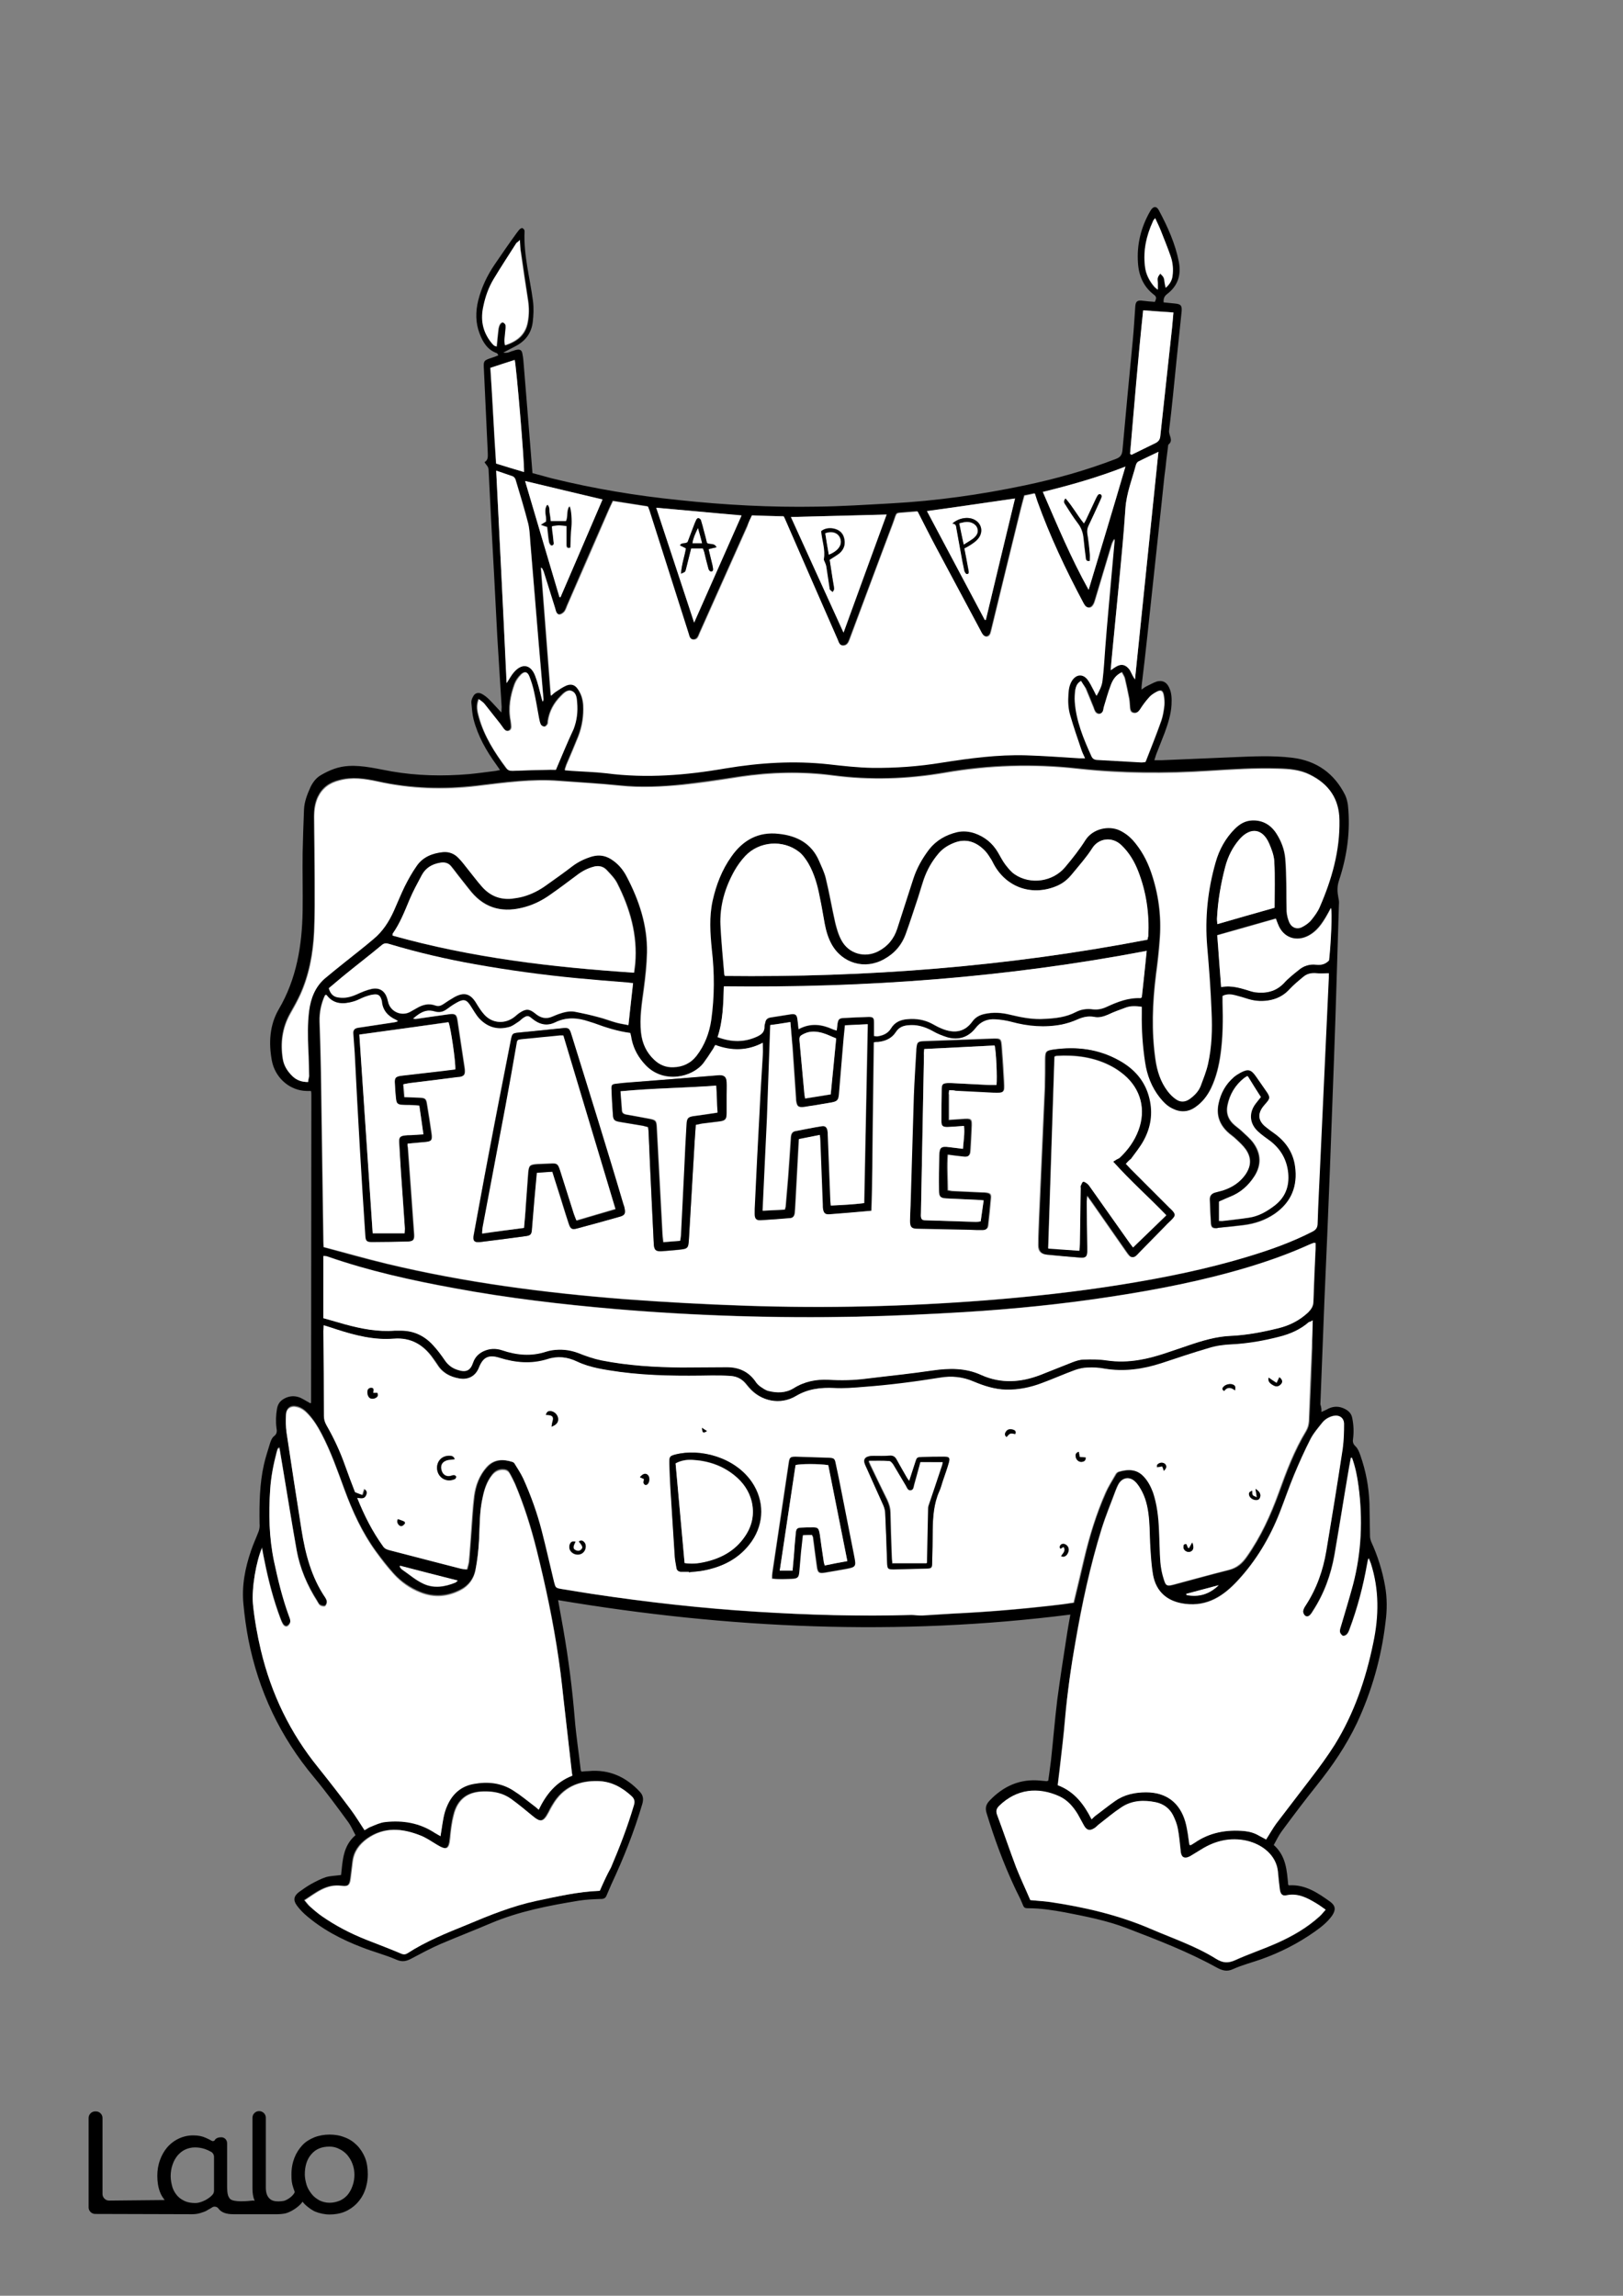 <?xml version="1.0" encoding="utf-8"?>
<!-- Generator: Adobe Illustrator 24.0.3, SVG Export Plug-In . SVG Version: 6.00 Build 0)  -->
<svg version="1.1" id="Layer_1" data-layer="Layer_1" xmlns="http://www.w3.org/2000/svg" xmlns:xlink="http://www.w3.org/1999/xlink" x="0px" y="0px"
	 viewBox="0 0 595.3 841.9" style="enable-background:new 0 0 595.3 841.9;" xml:space="preserve">
<rect x="0" y="0" width="595.3" height="841.9" fill="#808080" stroke="none"/>
<style type="text/css">
	.st0{fill:#FFFFFF;}
</style>

<g id="Color">
<path d="M133.9,791.3c-0.7-1.7-1.7-3.3-3-4.6s-2.8-2.3-4.5-2.9c-1.7-0.7-3.6-1-5.5-1s-3.8,0.3-5.6,1c-1.7,0.7-3.2,1.6-4.4,2.9
	c-1.2,1.3-2.2,2.8-2.9,4.6c-0.7,1.8-1.1,3.8-1.1,6.1c0,2.2,0.1,3.2,0.7,5c0.2,0.5,0.5,1.4,0.5,1.5c-0.4,1.1-2.1,2.6-3.9,3.2
	c-0.7,0.1-1.3,0.2-2,0.2c-1.4,0-2.6-0.2-3.5-1.2c-0.8-0.9-1.2-2-1.2-4v-25.5c0-1.3-1.1-2.4-2.4-2.4H95c-1.3,0-2.4,1.1-2.4,2.4v25.9
	c0,1.7,0.2,3.1,0.7,4.3c0,0.1,0.1,0.2,0.1,0.3c-0.2-0.1-0.5-0.1-0.7-0.1c-1.9,0.2-6.9,0.7-8.3-0.6c-0.1-0.1-0.2-0.2-0.3-0.4
	c-0.8-1-0.8-3.2-0.8-4.5V786c0-1.1-0.7-2-1.8-2.2l0,0l0,0l0,0c-0.2,0-2-0.2-2.7,1l0,0c-0.2,0.4-0.8,0.5-1.1,0.3l0,0
	c-0.7-0.4-1.5-0.8-2.2-1.1c-1.3-0.6-2.8-0.9-4.4-0.9c-3.7-0.1-7.2,1.5-9.7,4.3c-1.2,1.4-2.1,3-2.7,4.7c-0.7,1.9-1,3.8-1,5.8
	c0,2.2,0.3,4.2,1,6c0.4,1.1,1,2,1.7,2.9L40,807c-1.3,0-2.4-1.1-2.4-2.4v-27.9c0-1.3-1.1-2.4-2.4-2.4h-0.3c-1.3,0-2.4,1.1-2.4,2.4
	v32.8c0,1.3,1.1,2.4,2.4,2.4l35.5,0.1c1,0,2-0.1,3-0.4c0.9-0.3,2-0.6,2.7-1.1c0.4-0.2,0.6-0.4,0.9-0.5c0.3-0.2,0.5-0.3,0.8-0.5
	c0.7-0.5,1.8-0.3,2.3,0.4c1.1,1.5,2.9,2.1,5.5,2.1h16c1.1,0,2.1-0.1,3.1-0.3c2-0.5,5-2.4,6.3-4.3c0-0.1-0.1,0.1,0,0
	c0.7,1.2,3.2,3,4.5,3.6c1.7,0.7,3.6,1.1,5.4,1.1c1.9,0,3.8-0.3,5.5-1c3.4-1.4,6.1-4.2,7.4-7.7c0.7-1.8,1.1-3.9,1.1-6.1
	C134.9,795.1,134.6,793.1,133.9,791.3z M78.5,803.4c0,0.5-0.2,1.1-0.6,1.5c-0.7,0.8-1.6,1.4-2.5,1.9c-1.2,0.6-2.4,1.1-3.8,1.1
	c-1.3,0-2.7-0.2-3.8-0.7c-1-0.5-1.9-1-2.7-1.9c-0.8-0.9-1.3-1.7-1.8-3c-0.4-1.4-0.7-2.8-0.7-4.2s0.2-2.9,0.7-4.3
	c0.4-1.2,1-2.3,1.8-3.3c0.8-0.9,1.7-1.7,2.8-2.2c1.1-0.5,2.3-0.8,3.6-0.8c1.3,0,2.5,0.2,3.7,0.6c0.8,0.3,1.5,0.6,2.2,1
	s1.1,1.1,1.1,1.9C78.5,791,78.5,803.4,78.5,803.4z M129.3,801.6c-0.4,1.2-1,2.3-1.8,3.3c-0.8,0.9-1.7,1.6-2.8,2.1
	c-1.2,0.5-2.5,0.8-3.8,0.8s-2.5-0.3-3.6-0.8c-1.1-0.6-2.1-1.3-2.9-2.3s-1.5-2.1-1.9-3.3c-0.4-1.3-0.7-2.7-0.7-4
	c0-3.1,0.8-5.6,2.4-7.4c1.6-1.9,3.8-2.8,6.7-2.8c1.2,0,2.5,0.3,3.6,0.9c1.1,0.5,2.1,1.3,2.9,2.2c0.8,1,1.5,2.1,1.9,3.3
	c0.5,1.3,0.7,2.6,0.7,4C130,798.8,129.8,800.3,129.3,801.6z"/>
<path d="M484.7,517.8c1.2-0.5,1.9-0.9,2.7-1.3c2-0.9,4-0.8,5.9,0.2c1.4,0.7,2.4,1.7,2.7,3.4c0.5,2.5,0.6,4.9,0.3,7.4
	c-0.2,1.1-0.1,2,0.9,2.9c0.9,0.9,1.4,2.2,1.8,3.4c2,5.7,3.1,11.6,3.3,17.6c0.1,4,0.1,8,0.2,12c0,0.6,0.2,1.3,0.4,1.9
	c2.4,5.2,4.1,10.6,5.1,16.2c0.8,4.4,0.8,8.9,0.2,13.3c-1.5,12.9-5,25.3-10.5,37.1c-3.9,8.2-9,15.7-14.7,22.8
	c-4.4,5.5-8.7,11.2-12.9,16.9c-1.1,1.5-1.9,3.2-2.9,5c4.6,4.1,4.8,9.5,5.3,14.6c0.2,0.2,0.3,0.2,0.3,0.2c6-0.4,10.6,2.8,15.1,6
	c2,1.5,2.1,3,0.7,5.1c-1.7,2.4-4,4.2-6.4,5.9c-6.1,4.3-12.6,7.6-19.6,10.1c-3.4,1.2-7,2.1-10.3,3.6c-2.3,1.1-4.1,0.5-6.1-0.6
	c-10.5-5.8-21.7-10.1-32.9-14.4c-7.3-2.8-15-4.3-22.7-5.8c-4.4-0.8-8.8-1.5-13.3-1.5c-1.7,0-1.7-0.2-2.4-1.9c-0.8-2-1.9-3.9-2.8-5.9
	c-4.1-8.8-7.4-17.8-10.2-27c-0.6-1.9-0.3-3.2,1-4.6c5.1-5.4,11.3-8.2,18.8-7.4c0.7,0.1,1.5,0.1,2.2,0.2c0.1,0,0.3-0.1,0.6-0.2
	c0.3-2.4,0.7-4.9,1-7.5c0.8-7.4,1.4-14.8,2.3-22.2c1.1-8.3,2.4-16.6,3.7-24.9c0.3-2,0.7-4,1.1-6.3c-63,8-125.4,5.2-187.9-5.3
	c0.7,3.8,1.3,7.2,1.9,10.6c1.9,10.9,3.3,21.8,4.2,32.8c0.5,6.3,1.5,12.6,2.2,18.9c0,0.1,0.1,0.3,0.3,0.6c0.8-0.1,1.7-0.2,2.6-0.2
	c7.5-0.7,13.7,2.1,18.8,7.6c1.2,1.3,1.4,2.6,0.9,4.4c-3,10.2-6.9,20-11.4,29.6c-0.6,1.4-1.2,2.8-1.8,4.2c-0.5,1.1-1.4,1.1-2.4,1.1
	c-2.5,0.1-5.1,0.2-7.6,0.6c-11,1.8-22,3.9-32.4,8.3c-6.1,2.6-12.3,5-18.4,7.6c-3.7,1.6-7.2,3.5-10.8,5.4c-1.7,0.9-3.2,1.3-5.3,0.4
	c-4.1-1.8-8.5-2.9-12.8-4.6c-7.6-2.9-14.8-6.7-20.9-12.1c-1.1-1-2.1-2.1-2.9-3.2c-1.4-1.9-1.2-3.4,0.7-4.9c1.5-1.1,3.1-2.2,4.7-3.1
	c1.7-0.9,3.4-1.8,5.2-2.4c1.7-0.5,3.6-0.5,5.6-0.8c0.6-5.1,0.6-10.6,5.3-14.6c-0.9-1.6-1.6-3.3-2.6-4.7c-4.1-5.6-8.2-11.2-12.6-16.5
	c-12.4-14.8-20.4-31.7-24.1-50.6c-0.8-4.2-1.4-8.5-1.8-12.8c-0.7-6.8,0.6-13.4,2.8-19.8c0.8-2.4,1.9-4.7,2.8-7.1
	c0.3-0.9,0.4-1.8,0.3-2.8c-0.1-7.2,0-14.5,1.6-21.6c0.6-2.7,1.5-5.3,2.3-8c0.3-0.9,0.7-1.9,1.4-2.4c1.2-0.9,1.1-2,0.9-3.1
	c-0.3-2.3-0.2-4.6,0.2-7c0.4-2.2,1.6-3.3,3.5-4.1c1.8-0.7,3.6-0.6,5.3,0.2c1.2,0.6,2.3,1.3,3.4,1.9c0,0,0.1,0,0.2-0.1
	c0.1,0,0.1-0.1,0.1-0.2c0-37.5,0.1-75.1,0.1-112.6c0-0.5,0-1-0.1-1.6c-1,0-2,0-2.9-0.1c-5.7-0.7-10.4-5.2-11.5-11.1
	c-1.2-6.5-0.8-13,2.5-18.7c6.6-11.2,8.6-23.5,8.8-36.2c0.1-7.1-0.1-14.2,0-21.2c0.1-5.3,0.3-10.5,0.5-15.8c0.1-3,1.2-5.7,2.4-8.4
	c0.9-1.8,2.1-3.4,3.9-4.4c3.1-1.8,6.3-3.1,10.1-3.3c5.4-0.3,10.6,1.1,15.8,2c9.3,1.6,18.7,1.8,28.2,1c3.3-0.3,6.7-0.8,10-1.2
	c0.4-0.1,0.8-0.2,1.5-0.3c-0.5-0.8-0.9-1.3-1.3-1.9c-3.7-5.1-6.8-10.5-8.4-16.7c-0.5-2-0.6-4-0.8-6c-0.1-0.8,0.2-1.6,0.6-2.3
	c0.6-1.3,1.8-1.7,3.1-1.1c1,0.5,2,1.3,2.8,2.1c1.5,1.5,2.8,3,4.5,4.8c0-0.9,0.1-1.4,0.1-2c-0.5-8.6-1.1-17.2-1.6-25.8
	c-0.4-7.7-0.8-15.5-1.2-23.2c-0.7-12.7-1.4-25.4-2-38.1c-0.1-1.2-0.9-1.7-1.5-2.7c1.5-0.9,1.2-2.2,1.2-3.6
	c-0.5-10.1-0.9-20.1-1.4-30.2c-0.2-3.5-0.2-3.5,3.2-4.6c0.7-0.2,1.3-0.5,2.1-0.8c-0.3-0.4-0.4-0.8-0.6-0.8c-3.4-1.2-5.1-4-6.3-7.2
	c-1.5-3.9-1.5-8-0.5-12.1c1.2-4.8,3.3-9.2,6.1-13.3c2.6-3.8,5.2-7.6,7.9-11.3c0.4-0.5,0.8-1.1,1.2-1.5c0.3-0.3,0.9-0.6,1.1-0.4
	c0.4,0.2,0.8,0.8,0.7,1.2c-0.4,8.7,2,17.1,3.1,25.6c0.3,2.5,0.2,5.1-0.1,7.6c-0.5,4.1-2.7,7-6.4,8.9c-1.3,0.7-2.7,1.4-4.4,2.3
	c1.5,0.3,2.3-0.2,3.1-0.5c0.6-0.1,1.1-0.4,1.7-0.5c1.3-0.3,2,0.1,2.2,1.4c0.3,1.4,0.4,2.7,0.5,4.1c0.7,8.2,1.3,16.4,2,24.7
	c0.4,4.9,0.8,9.9,1.2,15c2.4,0.6,4.7,1.3,7,1.9c15.4,3.8,31,6.4,46.8,8c16.8,1.8,33.6,2.7,50.5,2.4c9.1-0.1,18.2-0.7,27.3-1.2
	c16.5-0.9,32.8-3.2,49-6.6c11.4-2.4,22.5-5.5,33.4-9.7c1.6-0.6,2.2-1.4,2.4-3.1c1.2-13.5,2.5-27,3.8-40.5c0.4-4.1,0.6-8.1,0.9-12.2
	c0.1-2,0.8-2.5,2.8-2.2c1.4,0.2,2.9,0.3,4.4,0.4c0.4-1,0.8-1.7-0.2-2.5c-3.9-2.9-5.7-7-6-11.7c-0.5-6.8,1.1-13.2,4.5-19.1
	c1-1.8,2.3-2,3.2-0.2c3.2,6,6,12.2,7.3,18.9c0.9,4.8-0.4,8.8-4.4,11.8c-1,0.8-1.3,1.7-1.2,3c1.3,0.1,2.7,0.3,4,0.4
	c2.3,0.2,2.8,0.7,2.6,3c-0.6,5.7-1.2,11.5-1.8,17.2c-0.9,8.8-1.7,17.6-2.8,26.4c-0.2,1.8,1.8,3.6-0.3,5.2c-0.2,1.9-0.5,3.8-0.7,5.6
	c-0.2,2-0.4,3.9-0.7,5.9c-0.2,1.9-0.4,3.8-0.6,5.7c-0.2,1.9-0.4,3.8-0.6,5.7c-1.7,15.8-3.4,31.7-5.1,47.5c-0.6,5.8-1.3,11.6-2,17.4
	c-0.1,0.6-0.1,1.1-0.1,2c0.7-0.5,1.2-0.9,1.8-1.2c1.3-0.6,2.6-1.4,3.9-1.8c2.1-0.5,3.5,0.3,4.4,2.2c1,2,1,4.2,0.9,6.4
	c-0.2,3.5-1.3,6.9-2.5,10.2c-0.9,2.3-1.8,4.6-2.7,6.9c-0.4,0.9-0.7,1.9-1.1,3.2c1.1,0,1.8,0,2.6,0c8.7-0.4,17.4-0.7,26-1.1
	c7.4-0.3,14.8-0.7,22.1,0.2c8.8,1.1,15.3,5.7,19.3,13.7c0.5,1.1,0.8,2.3,1,3.6c1,9.5-0.3,18.8-3.3,27.8c-0.7,2.1-0.6,4.1-0.2,6.2
	c0.2,0.8,0.3,1.7,0.2,2.6c-0.6,18.8-1.1,37.7-1.8,56.5c-0.5,13.5-1,27-1.5,40.5c-0.6,15.9-1.3,31.8-2,47.7
	c-0.5,12.8-1,25.7-1.5,38.5C484.7,516.2,484.7,516.9,484.7,517.8z M481.5,484.2c-0.6,0.4-0.9,0.5-1.1,0.7c-3.2,2.7-6.9,4.3-10.9,5.4
	c-5.7,1.5-11.5,2.5-17.5,2.8c-2.7,0.1-5.5,0.5-8.2,1.3c-5.9,1.7-11.7,3.7-17.5,5.6c-6.8,2.2-13.7,3.3-20.9,2c-2-0.3-4.1-0.4-6.1-0.4
	c-1.6,0.1-3.2,0.4-4.7,0.9c-4.1,1.5-8.1,3.2-12.2,4.8c-4.2,1.6-8.5,2.5-13.1,2.4c-4.2-0.1-8.2-1.4-12-3c-4-1.7-8-2.1-12.2-1.4
	c-9.3,1.6-18.6,2.8-28,3.4c-3.6,0.3-7.3,0.6-10.9,0.4c-4.9-0.3-9.5,0.2-13.9,2.9c-5.8,3.5-13,2-17.4-3.1c-0.3-0.4-0.7-0.8-1-1.2
	c-1.4-1.8-3.2-2.8-5.4-3c-2.3-0.2-4.7-0.2-7-0.2c-11.3,0.2-22.6,0.2-33.9-1.3c-5.4-0.7-10.7-1.4-15.7-3.8c-3.6-1.7-7.1-2.1-10.8-0.9
	c-6,1.9-11.8,1.4-17.7-0.5c-3.8-1.2-5.9-0.3-7.4,3.5c-1.3,3.2-4,4.7-7.3,4.1c-3.4-0.6-6.2-2.1-8.1-5.1c-0.5-0.8-1.1-1.6-1.6-2.3
	c-3.5-5-8.1-7.7-14.3-7.2c-7.3,0.5-14.2-1.2-21-3.4c-1.5-0.5-3-1-4.7-1.5c-0.1,0.9-0.1,1.5-0.1,2.2c0.1,10.4,0.2,20.7,0.2,31.1
	c0,1.2,0.3,2.3,0.9,3.3c2.6,4.7,4.9,9.6,6.8,14.7c1.2,3.4,2.6,6.8,3.7,9.9c1,0.4,1.8,0.6,2.6,1c0.2-0.7,0.4-1.4,0.7-2.2
	c1.1,0.6,1.1,1.4,0.8,2.3c-0.6,1.5-1.9,1.2-3.3,1c2.6,6.4,5.6,12.3,9.5,17.8c0.6,0.9,1.5,1.1,2.4,1.4c8.8,2.3,17.5,4.6,26.3,6.8
	c0.6,0.2,1.2,0.2,2,0.2c0.3-1.1,0.6-2,0.7-3c0.3-3.9,0.6-7.9,0.9-11.8c0.3-4,0.5-8,1-12c0.5-3.9,1.8-7.7,4.6-10.7c2.7-3,6-3,9.5-1.9
	c0.3,0.1,0.7,0.4,0.8,0.6c1.1,1.8,2.3,3.5,3.2,5.5c2.8,6.2,5.1,12.6,6.8,19.2c1.6,6.2,3,12.5,4.5,18.7c0.5,2.2,0.5,2.2,2.8,2.6
	c3.7,0.6,7.5,1.3,11.2,1.8c19.9,3,39.8,5.3,59.9,6.5c19,1.2,38.1,1.7,57.1,1.2c1.3,0,2.6,0.2,3.9,0.2c3.8-0.2,7.6-0.5,11.3-0.7
	c12.8-0.6,25.6-1.7,38.4-3.2c2-0.2,4-0.6,5.9-0.8c1.3-5.5,2.6-10.7,3.8-16c1.9-8.3,4.4-16.5,7.9-24.3c1-2.4,2.5-4.6,3.8-6.9
	c0.2-0.3,0.6-0.7,1-0.8c3.4-1,6.6-1,9.3,1.8c1.6,1.7,2.6,3.7,3.4,5.8c1.6,4.5,2.1,9.1,2.2,13.8c0.2,3.9,0.2,7.9,0.5,11.8
	c0.2,2.2,0.6,4.3,1.3,6.4c0.7,2.2,1.1,2.4,3.4,1.8c6.8-1.8,13.5-3.7,20.3-5.4c3-0.7,4.9-2.4,6.6-4.9c5.1-7.3,8.7-15.2,11.7-23.4
	c2.8-7.8,5.7-15.5,10-22.6c0.7-1.2,1-2.3,1.1-3.7c0.4-9,0.8-17.9,1.1-26.9C481.3,491,481.4,487.8,481.5,484.2z M149.5,419.4
	c0,0.6,0,1,0,1.5c0.4,6,0.9,11.9,1.3,17.9c0.3,4.7,0.7,9.3,1,14c0.1,2-0.4,2.5-2.4,2.6c-4.4,0.1-8.8,0.2-13.1,0.2
	c-2,0-2.4-0.4-2.5-2.4c-0.7-10.6-1.4-21.3-2-31.9c-0.7-11.7-1.3-23.5-1.9-35.2c-0.1-2.3-0.3-4.7-0.5-7c-0.1-1.3,0.5-1.9,1.7-2.1
	c0.4-0.1,0.9-0.2,1.3-0.2c4-0.6,7.9-1.2,11.9-1.8c0.5-0.1,0.9-0.2,1.5-0.4c-0.4-0.3-0.6-0.4-0.7-0.5c-3-1.3-4.9-3.4-5.2-6.7
	c0-0.3-0.1-0.6-0.2-0.8c-0.5-1.5-1.3-2-2.8-1.8c-1.1,0.2-2.3,0.5-3.4,0.9c-1.3,0.5-2.5,1.2-3.8,1.6c-3.8,1.1-7.4,1.2-10.1-2.3
	c-0.1-0.1-0.3,0-0.5,0c-1.4,3.1-2.1,6.3-2,9.7c0.2,6.1,0.4,12.1,0.5,18.2c0.3,20.8,0.6,41.6,0.9,62.4c0,0.6,0.1,1.3,0.1,2.1
	c7.8,2.1,15.4,4.3,23.1,6.1c28.8,6.9,58,10.7,87.4,13c14.8,1.1,29.6,1.9,44.4,2.4c29.4,1,58.8,0.3,88.2-2
	c16.5-1.3,32.9-3.1,49.2-5.7c15.9-2.5,31.6-5.7,47-10.4c8-2.4,15.8-5.2,23.2-9c1.4-0.7,1.9-1.6,2-3.2c0.2-6.9,0.5-13.9,0.9-20.8
	c1.1-23,2.1-46.1,3.2-69.1c0-0.6,0-1.1,0-1.7c-1.6,0-3,0.1-4.4,0c-1.9-0.2-3.5,0.1-4.9,1.3c-1.7,1.4-3.5,2.9-5,4.5
	c-1.9,2.1-4.1,3.4-6.9,4c-2.8,0.6-5.5,0.5-8.2-0.3c-1.6-0.5-3.2-1-4.8-1.4c-1.5-0.3-3.1-0.6-4.7,0.2c0,0.8,0,1.6,0,2.4
	c0.2,6.3,0.2,12.6-0.7,18.8c-0.6,4.4-1.6,8.6-3.5,12.6c-1.3,2.8-3.2,5.2-5.8,7c-2.7,1.9-5.6,2-8.5,0.5c-1.9-1-3.3-2.4-4.6-4
	c-2.9-3.9-4.6-8.3-5.4-13c-0.9-5.9-1.3-11.9-1.2-17.9c0-0.8,0-1.6,0-2.4c-2.2-0.2-4.1-0.3-5.9,0.3c-2.2,0.8-4.4,1.6-6.5,2.6
	c-1.6,0.7-3.3,1.2-5.1,0.8c-2.2-0.4-4.2,0.1-6.2,1c-1.8,0.8-3.7,1.4-5.6,1.8c-6.3,1.2-12.5,0.7-18.6-1c-1.9-0.5-3.9-0.8-5.8-0.9
	c-2.9-0.1-5.3,0.7-7.2,3.2c-2.6,3.3-6.2,4.6-10.4,3.4c-1.9-0.5-3.7-1.3-5.4-2.3c-2.9-1.6-5.9-2.5-9.2-2.1c-1.8,0.2-3.2,0.9-4.2,2.4
	c-1.5,2.4-3.8,3.5-6.6,3.7c-0.4,0-0.9,0.1-1.5,0.1c-0.1,10.3-0.3,20.6-0.4,30.9c-0.1,10.3-0.1,20.5-0.5,30.9
	c-5.4,0.5-10.4,0.9-15.5,1.3c-1.4,0.1-2-0.5-2.3-1.8c-0.1-0.6-0.1-1.2-0.1-1.7c-0.3-7.9-0.6-15.8-0.9-23.6c0-0.6-0.1-1.1-0.2-2
	c-2.6,0.5-5.1,1-7.6,1.5c-0.4,7.6-0.8,15-1.2,22.4c-0.1,1.5-0.1,3.1-0.3,4.6c-0.1,1-0.5,1.9-1.7,2c-3.6,0.3-7.3,0.6-10.9,0.8
	c-1.6,0.1-2.2-0.6-2.2-2.3c0-1.2,0-2.5,0.1-3.7c0.6-11.2,1.1-22.5,1.7-33.7c0.4-7,0.8-14,1.2-21c0.1-1.4,0-2.7,0-4.4
	c-5.8,3-11.6,3-17.4,0.8c-0.4,0.8-0.7,1.4-1.1,1.9c-1,1.6-2.1,3.2-3.2,4.7c-4.1,5.3-14.6,7.8-21.2,0.9c-2.6-2.7-4.4-5.8-5.2-9.5
	c-0.2-0.8-0.4-1.5-0.5-2.4c-4.7-0.6-9-2-13.3-3.6c-0.6-0.2-1.3-0.4-1.9-0.6c-4.1-1.4-8.2-1.7-12.3,0.3c-3.2,1.5-6.1,0.7-8.7-1.5
	c-1.2-1-1.6-1.1-2.9-0.2c-0.7,0.4-1.2,1.1-1.9,1.5c-1.1,0.7-2.2,1.6-3.4,1.9c-4.2,1.2-8,0.2-11-3.1c-1.2-1.3-2.2-2.9-3.1-4.5
	c-1.5-2.4-2.5-2.8-5-1.4c-1.3,0.7-2.6,1.6-3.8,2.5c-1.4,1.1-2.8,1.4-4.5,0.8c-0.9-0.3-2-0.4-3-0.2c-1.8,0.4-3.3,1.6-4.8,2.8
	c0.5,0.1,0.9,0.1,1.3,0.1c4-0.6,7.9-1.2,11.9-1.7c2.2-0.3,2.8,0.1,3.1,2.3c0.9,5.8,1.7,11.6,2.6,17.3c0.1,0.4,0.1,0.7,0.1,1.1
	c0.1,1.4-0.3,1.9-1.8,2.3c-0.4,0.1-0.7,0.1-1.1,0.1c-5.9,0.7-11.7,1.4-17.6,2.2c-0.6,0.1-1.3,0.2-2.1,0.4c0.1,1.6,0.2,3,0.4,4.7
	c1.9,0.1,3.7,0.1,5.5,0.2c2.1,0.1,2.5,0.3,2.8,2.3c0.6,3.7,1.2,7.4,1.7,11c0.3,2.4-0.1,2.8-2.5,3C153.7,419,151.6,419.2,149.5,419.4
	z M113,396.8c0.1-0.9,0.3-1.7,0.2-2.4c-0.1-3.3-0.1-6.6-0.3-9.8c-0.3-4.7-0.4-9.5,0.3-14.2c0.6-4.5,2.2-8.7,5.7-11.8
	c2.4-2.1,5-4.1,7.5-6.1c3.5-2.8,7-5.5,10.4-8.4c3.4-2.8,5.8-6.4,7.5-10.4c1.3-2.9,2.5-5.9,3.9-8.8c1.3-2.7,2.8-5.3,4.5-7.7
	c2.3-3.3,5.8-4.6,9.6-5c2.2-0.2,4.2,0.5,5.7,2.2c1.3,1.3,2.3,2.8,3.5,4.2c1.7,2.1,3.4,4.2,5.1,6.3c2.9,3.3,6.5,4.9,10.9,4.4
	c1.4-0.1,2.9-0.4,4.3-0.8c3.1-0.9,5.9-2.4,8.6-4.3c3.1-2.2,6.1-4.5,9.2-6.7c2.2-1.7,4.7-2.9,7.4-3.7c2.9-0.8,5.5-0.2,7.8,1.6
	c2.1,1.6,3.7,3.5,4.9,5.8c4.6,8.8,7.7,18,7.5,28c-0.1,4.5-0.6,9-1.2,13.5c-0.7,5.2-1.5,10.4-1,15.7c0.4,4,2,7.3,4.8,10
	c1.9,1.9,4.3,2.7,7,2.7c3.5-0.1,6.4-1.4,8.5-4.2c3-3.9,4.7-8.4,5.4-13.2c1.2-8.6,1.2-17.2,0.2-25.8c-0.7-6-1.1-11.9,0.3-17.9
	c1.3-5.8,3.5-11.3,6.9-16.2c4.3-6,9.9-9.2,17.4-8.3c6.7,0.8,12,3.5,14.8,10c0.9,2.1,2,4.3,2.5,6.5c1.3,5.3,2.2,10.7,3.4,16
	c0.5,2.3,1.2,4.6,2.3,6.6c2.6,4.9,8.5,6.5,13.4,4c3.5-1.8,5.8-4.6,7-8.3c2-6.1,4-12.2,5.9-18.3c1.3-3.9,3.2-7.5,5.8-10.8
	c2.6-3.4,6.1-5.4,10.2-6.3c2.2-0.5,4.3-0.4,6.5,0.4c3.7,1.3,6.5,3.6,8.5,6.9c0.9,1.5,1.6,3.1,2.7,4.5c1,1.3,2.1,2.7,3.4,3.6
	c5.8,4,14.2,2.8,18.6-2.6c2.6-3.2,5.2-6.5,7.5-10c2.7-4.2,8.4-5.4,12.4-3.5c1.9,0.9,3.5,2.1,4.9,3.6c3.1,3.5,5.3,7.5,6.8,11.9
	c2.7,7.8,3.8,15.9,3.2,24.2c-0.3,4.4-0.8,8.9-1.4,13.3c-1.3,10.4-1.7,20.8-0.2,31.2c0.6,4.2,1.9,8.1,4.4,11.5c0.9,1.1,1.9,2.2,3.1,3
	c1.6,1.1,3.3,1,4.9-0.1c1.8-1.2,3.3-2.8,4.1-4.8c1.1-2.6,2.1-5.3,2.7-8.1c1.5-6.2,1.6-12.6,1.3-19c-0.4-8-0.9-16-1.6-24
	c-1-10.5,0.2-20.8,3.1-31c1.3-4.6,3.6-8.8,7-12.2c1.8-1.7,3.8-3,6.3-3.1c4-0.2,6.9,1.5,9,4.8c1.8,2.8,3,5.9,3.3,9.2
	c0.3,3.1,0.3,6.3,0.4,9.4c0.1,3.4,0,6.7,0.1,10.1c0.1,1.3,0.4,2.6,0.9,3.8c0.8,2,2.8,2.8,4.7,1.8c1.3-0.6,2.5-1.5,3.4-2.6
	c1.2-1.4,2.3-3,3.1-4.8c4.4-10.1,7.3-20.6,7.2-31.8c-0.1-7.9-3.9-13.2-10.8-16.6c-3.6-1.8-7.6-2.1-11.5-2.2
	c-8.5-0.3-16.9,0.3-25.4,0.8c-16.1,1-32.2,0.9-48.3-0.8c-16.3-1.8-32.5-1.3-48.7,1.5c-13.6,2.4-27.3,2.8-41,1
	c-11.4-1.5-22.9-1.2-34.3,0.5c-7,1.1-14,2.1-21,2.9c-7.6,0.8-15.3,1.1-23,0.3c-7.3-0.7-14.7-1.1-22-1.7c-10.1-0.8-20.1,0.6-30.1,1.8
	c-12.3,1.4-24.5,1.1-36.6-1.6c-4.6-1-9.3-1.7-14.1-0.4c-3.6,0.9-6.2,2.8-7.8,6.1c-1.1,2.3-1.4,4.7-1.4,7.2c0,7.7,0.2,15.3,0.2,23
	c0,6.4,0.1,12.9-0.2,19.3c-0.4,7.9-1.8,15.7-5.1,23c-1.1,2.4-2.4,4.7-3.7,7c-2.9,5.2-3.6,10.7-2.7,16.5c0.4,2.6,1.8,4.8,3.7,6.5
	C109,396.2,110.7,396.8,113,396.8z M275.8,189c-0.7,1.4-1.2,2.6-1.8,3.8c-5.9,13.1-11.7,26.3-17.6,39.4c-0.4,1-0.8,2.2-2.1,2.2
	c-1.4,0-1.6-1.3-1.9-2.3c-4.8-15-9.5-29.9-14.3-44.9c-0.2-0.5-0.4-1.1-0.6-1.6c-4.3-0.7-8.5-1.3-12.8-2c-0.6,1.2-1,2.2-1.5,3.2
	c-5.1,11.6-10.2,23.3-15.2,34.9c-0.4,0.8-0.6,1.7-1.1,2.4c-0.4,0.5-1.1,1-1.7,1.1c-0.8,0.1-1.2-0.6-1.5-1.4
	c-0.1-0.3-0.2-0.7-0.3-1.1c-1.4-4.5-2.8-8.9-4.2-13.4c-0.1-0.4-0.4-0.8-0.6-1.2c-0.1,0-0.2,0.1-0.3,0.1c1.2,15.5,2.4,30.9,3.6,46.8
	c0.8-0.7,1.3-1.2,1.8-1.5c1.3-0.8,2.5-1.7,3.9-2.3c1.9-0.8,3.2-0.2,4.3,1.5c1.2,1.7,1.7,3.7,1.9,5.8c0.2,3.9-0.4,7.7-1.8,11.4
	c-1.4,3.5-2.9,7-4.4,10.5c-0.2,0.6-0.4,1.2-0.6,1.9c1,0.1,1.7,0.1,2.4,0.2c4.3,0.3,8.6,0.4,12.9,0.9c14.6,1.8,29.2,0.7,43.6-1.8
	c12.6-2.2,25.2-3,37.9-1.5c5.3,0.6,10.6,1.2,15.9,1.3c8.5,0.1,17.1-0.5,25.5-1.9c10.2-1.7,20.5-3.1,30.9-2.7
	c6.6,0.2,13.1,0.7,19.7,1.1c0.6,0,1.2,0,2,0c-0.5-1.3-1-2.2-1.4-3.3c-1.4-4.1-2.8-8.1-4-12.3c-0.8-2.6-0.9-5.3-0.7-8
	c0.1-1.8,0.4-3.5,1.4-5c1.5-2.2,3.8-2.4,5.5-0.4c1,1.2,1.6,2.6,2.3,3.9c0.4,0.7,0.8,1.5,1.1,2.2c1-1.9,1.9-3.7,2.2-5.6
	c0.5-4,0.6-8,1-12c0.8-9.2,1.6-18.5,2.4-27.7c0.4-4.1,0.7-8.1,1.1-12.2c-0.6,0.8-1,1.6-1.2,2.5c-2,6.6-3.9,13.2-5.9,19.7
	c-0.2,0.7-0.4,1.4-0.8,2c-0.7,1.2-2,1.3-2.9,0.3c-0.3-0.4-0.6-0.8-0.8-1.3c-6.4-12-12.2-24.2-16.8-37.1c-0.3-0.9-0.6-1.8-0.9-2.8
	c-1.4,0.3-2.7,0.6-3.8,0.8c-0.5,1.9-1,3.6-1.4,5.3c-3.5,14.5-7.1,28.9-10.6,43.4c-0.2,0.6-0.3,1.3-0.5,1.9c-0.6,1.3-1.8,1.5-2.7,0.4
	c-0.4-0.5-0.7-1.1-1-1.7c-5.4-10.1-10.8-20.2-16.2-30.3c-2.3-4.3-4.4-8.7-6.8-13.2c-1.2,0.1-2.5,0.2-3.8,0.3
	c-4.7,0.5-3.5-0.5-5.2,4.1c-5.3,14.1-10.6,28.3-15.9,42.5c-0.4,1.1-0.9,2.3-2.3,2.3c-1.4,0.1-1.7-1.2-2.1-2.2
	c-6.4-14.6-12.8-29.2-19.1-43.7c-0.2-0.5-0.4-0.9-0.7-1.5C283.6,189.3,279.7,189.2,275.8,189z M495.9,534.6c-0.2,0-0.3,0-0.5,0
	c-0.4,2.1-0.7,4.1-1.1,6.2c-1.6,9.8-3.2,19.6-4.9,29.4c-1.3,7.3-3.8,14.2-7.9,20.5c-0.3,0.5-0.6,1-1,1.4c-0.5,0.6-1.3,0.9-1.9,0.3
	c-0.4-0.4-0.7-1.1-0.7-1.7c0.1-0.7,0.5-1.4,0.9-2c4-6.2,6.4-12.9,7.6-20.1c2.1-12.4,4.1-24.9,6-37.4c0.5-3,0.5-6.1,0.5-9.2
	c0-2.2-1.8-3.3-4-2.8c-1.6,0.4-3,1.3-4,2.5c-1.5,1.9-3.2,3.9-4.3,6c-2.2,4.3-4.1,8.7-6,13.1c-1.9,4.6-3.5,9.3-5.3,13.9
	c-3.6,9.2-8.6,17.6-15.3,24.8c-5.1,5.6-11.1,9.6-19.4,8.6c-6.4-0.8-10.6-4.4-11.8-10.8c-0.5-2.9-0.7-5.9-0.9-8.9
	c-0.2-3.6-0.2-7.3-0.5-10.9c-0.3-3.6-0.9-7.3-2.6-10.6c-0.7-1.3-1.5-2.7-2.6-3.7c-2-1.9-4.7-1.4-6,1c-0.4,0.7-0.7,1.4-1,2.2
	c-1.8,4.7-3.7,9.4-5.2,14.2c-4.2,13.6-7.2,27.5-9.6,41.5c-1.6,9.3-2.9,18.6-3.8,28c-0.5,6.2-1.3,12.5-2,18.7
	c-0.2,1.9-0.5,3.9-0.7,5.8c6.1,2.3,9.6,6.9,12.4,12.5c0.7-0.6,1.2-1.1,1.8-1.6c2.3-1.7,4.5-3.5,6.8-5.1c3.4-2.4,7.3-3.2,11.4-3.2
	c7.3,0,12.3,3.8,14.4,10.8c0.4,1.4,0.6,2.8,0.9,4.3c0.2,1.4,0.4,2.8,0.6,4.2c0.3,0,0.4,0.1,0.6,0c0.5-0.2,0.9-0.5,1.3-0.8
	c5.5-3.8,11.7-4.8,18.2-4.3c1.9,0.2,3.7,0.6,5.4,1.7c0.9,0.5,1.7,1,2.6,1.4c1.3-2,2.4-4,3.7-5.8c4.3-5.7,8.7-11.3,13-17
	c2.9-3.9,5.9-7.8,8.5-12c7.1-11.5,11.4-24.1,14.1-37.3c2-9.8,2.1-19.6-0.9-29.2c-0.2-0.6-0.4-1.1-0.7-1.8c-0.2,0.3-0.3,0.4-0.3,0.5
	c-0.1,0.5-0.2,1-0.3,1.5c-1.4,8.2-3.5,16.2-6.5,24.1c-0.2,0.6-0.5,1.3-0.9,1.7c-0.3,0.4-1.1,0.7-1.5,0.6c-0.5-0.2-1-0.9-1.1-1.4
	c-0.1-0.6,0.1-1.3,0.3-1.9c1.5-5.2,3.1-10.3,4.5-15.5c3.1-11.9,3.6-23.9,2-36.1C497.9,541.5,497.2,538,495.9,534.6z M209.9,651.2
	c0-0.5,0-0.8-0.1-1.1c-0.8-7.3-1.7-14.6-2.5-22c-0.8-6.7-1.4-13.4-2.4-20c-1.9-13.5-4.8-26.9-8.1-40.1c-2-8.2-4.6-16.3-7.9-24.1
	c-0.6-1.3-1.2-2.6-2-3.9c-0.5-1-1.4-1.3-2.6-1.3c-1.7,0-2.9,0.8-3.9,2.1c-1.8,2.3-2.7,5-3.3,7.8c-1.2,5.3-1.1,10.7-1.4,16.1
	c-0.2,3.6-0.6,7.3-1.3,10.8c-0.6,3.2-2.5,5.8-5.4,7.3c-4.8,2.5-9.8,2.9-14.8,0.9c-3.7-1.5-7.1-3.8-9.8-6.8c-2.3-2.6-4.4-5.3-6.4-8
	c-5.1-7-8.7-14.8-11.7-23c-2.5-6.8-4.9-13.7-8.3-20.2c-1.4-2.7-3-5.2-5-7.4c-1.1-1.2-2.4-2.2-4-2.6c-2.3-0.6-4,0.5-4.1,2.8
	c-0.1,2.2-0.1,4.4,0.2,6.5c1.8,11.9,3.6,23.8,5.5,35.7c1.4,8.8,3.6,17.3,8.7,24.8c0.3,0.5,0.7,1.1,0.6,1.6c0,0.6-0.3,1.4-0.7,1.6
	c-0.4,0.2-1.3,0-1.8-0.3c-0.5-0.3-0.7-0.9-1-1.4c-3.7-5.8-6.4-12-7.6-18.8c-1.7-9.5-3.2-19-4.8-28.5c-0.5-3-1-5.9-1.5-9
	c-0.3,0.2-0.5,0.2-0.6,0.3c-0.2,0.4-0.3,0.8-0.4,1.2c-1.2,4.5-2.1,9.1-2.4,13.8c-0.6,8.8-0.4,17.5,1.4,26.2c1.4,6.6,3,13.2,5.3,19.6
	c0.3,0.8,0.7,1.7,0.7,2.5c0,0.6-0.5,1.4-1,1.7c-0.7,0.5-1.4-0.1-1.8-0.8c-0.3-0.6-0.6-1.2-0.8-1.8c-2.6-6.9-4.4-14-5.9-21.3
	c-0.3-1.5-0.6-3-0.9-4.7c-2,4.7-3.8,14.7-3.3,20.7c0.5,5.7,1.6,11.3,2.9,16.8c3.8,15.9,10.8,30.2,21,42.9c4,4.9,7.9,10,11.7,15.1
	c1.9,2.5,3.5,5.2,5.3,7.9c0.7-0.4,1.5-1,2.4-1.3c1.7-0.6,3.4-1.5,5.2-1.7c6.5-0.7,12.7,0.3,18.2,4c0.6,0.4,1.3,0.8,2.1,1.2
	c0.1-0.9,0.2-1.5,0.3-2c0.5-3.2,0.8-6.4,2.2-9.3c2-4.3,5.2-7.1,9.8-7.9c5-0.9,9.9-0.4,14.3,2.4c2.6,1.7,5.1,3.7,7.6,5.6
	c0.6,0.4,1.1,0.9,1.8,1.5C200.3,658,203.9,653.4,209.9,651.2z M118.6,483.4c2.9,0.8,5.5,1.5,8.1,2.2c5.9,1.7,11.9,2.8,18.2,2.3
	c0.7-0.1,1.5,0,2.2,0c4.7,0,8.7,1.8,11.8,5.3c1.6,1.7,3,3.6,4.3,5.5c1.2,1.8,2.8,2.9,4.8,3.6c3,1,4.6,0.3,5.6-2.7
	c0.6-2,1.9-3.2,3.7-4.1c2.3-1.1,4.6-1.2,7-0.4c5.3,1.8,10.7,2.2,16.1,0.5c0.7-0.2,1.4-0.4,2.1-0.5c3.3-0.5,6.5-0.2,9.7,1
	c2.8,1.1,5.6,2.1,8.5,2.7c9.7,2,19.5,2.6,29.4,2.6c5.5,0,11.1-0.1,16.6-0.1c4.3,0,7.8,1.5,10.4,5.1c0.5,0.6,1,1.3,1.6,1.8
	c1,0.7,2,1.6,3.2,1.8c3.2,0.8,6.5,0.8,9.3-1c3.9-2.5,8.2-3.4,12.8-3.1c4.6,0.2,9.2,0.1,13.8-0.4c8.1-1,16.2-1.8,24.3-3
	c6.2-0.9,12.2-0.9,18,1.7c7.2,3.3,14.5,2.7,21.7-0.1c3.9-1.5,7.7-3.1,11.6-4.6c1.3-0.5,2.8-1,4.2-1c2.8-0.1,5.6-0.1,8.3,0.3
	c4.1,0.7,8.2,0.5,12.2-0.2c6.1-1,11.8-3.3,17.6-5.2c5.2-1.7,10.4-3.4,16-3.6c5.9-0.2,11.6-1.4,17.3-2.8c4.1-1,7.8-2.8,10.9-5.8
	c1.1-1,1.9-2.1,1.9-3.8c0.2-6.5,0.5-13,0.8-19.5c0-0.7,0-1.4,0-2.1c-0.3,0-0.5-0.1-0.6-0.1c-0.6,0.2-1.2,0.5-1.8,0.7
	c-7.2,3.2-14.6,5.9-22.2,8.2c-16.6,5-33.6,8.3-50.7,10.9c-17.7,2.7-35.5,4.5-53.3,5.6c-13.2,0.8-26.4,1.4-39.6,1.7
	c-29.6,0.6-59.1-0.3-88.6-2.8c-19.7-1.7-39.4-4-58.8-7.6c-15.9-2.9-31.6-6.3-46.9-11.7c-0.4-0.2-0.9-0.2-1.4-0.2
	C118.6,468.3,118.6,475.8,118.6,483.4z M420.9,344.6c0.1-0.6,0.2-1,0.2-1.3c0.4-8.2-0.7-16.2-3.7-23.8c-1.4-3.6-3.4-6.8-6.1-9.5
	c-3.5-3.4-8.5-2.5-10.7,1c-2.1,3.4-4.8,6.4-7.4,9.5c-1.5,1.8-3.2,3.4-5.4,4.3c-9.1,4-18.7,0.8-23.4-7.9c-0.4-0.8-0.8-1.6-1.3-2.3
	c-0.6-1-1.3-2-2.1-2.8c-2.9-2.9-6.7-4.6-11.4-2.6c-2.1,0.9-4,2.1-5.5,3.9c-2.3,2.8-4.1,5.9-5.3,9.3c-0.8,2.2-1.4,4.5-2.1,6.7
	c-1.5,4.4-2.9,8.9-4.5,13.3c-1.5,4.1-4.1,7.2-7.9,9.3c-7.1,4-15.5,1.6-19.4-5.5c-1.3-2.3-2-4.8-2.5-7.5c-0.6-3.2-1.1-6.5-1.8-9.7
	c-0.9-4.3-2-8.6-4.2-12.4c-0.9-1.5-2-3.1-3.4-4.2c-5.9-4.6-14.6-3.9-19.7,1.5c-1.5,1.6-2.8,3.4-3.9,5.3c-3.5,6.2-5.5,12.9-5.2,20.1
	c0.3,6,0.9,12.1,1.4,18.1c0,0.1,0.1,0.1,0.2,0.5C317.8,358.5,369.5,354.5,420.9,344.6z M377.9,696.8c2.7,0.3,5.2,0.4,7.5,0.8
	c12.7,1.9,25.1,4.8,36.9,9.9c8,3.5,16.4,6.3,23.8,10.9c2.4,1.5,4.3,1.7,7,0.5c5-2.3,10.3-4.1,15.4-6.3c5.6-2.5,10.9-5.6,15.5-9.7
	c0.8-0.7,1.4-1.6,2.3-2.5c-1.4-1-2.5-1.8-3.7-2.5c-3.2-1.9-6.5-3.6-10.5-2.8c-1.7,0.3-2.4-0.4-2.6-2.1c-0.3-2.2-0.5-4.3-0.7-6.5
	c-0.5-6.1-5.8-10.2-11.5-11.4c-5.8-1.3-11.5,0-16.6,3.2c-1.4,0.8-2.7,1.8-4.1,2.5c-2.1,1.2-3.3,0.5-3.5-2c0-0.1,0-0.1,0-0.2
	c-0.3-2.6-0.5-5.2-1-7.8c-0.3-1.8-1-3.5-1.8-5.1c-1.3-2.5-3.4-4.1-6.3-4.7c-4.4-0.9-8.6-0.7-12.5,1.8c-2.9,1.9-5.5,4.1-8.2,6.2
	c-0.6,0.5-1.2,1.1-1.8,1.5c-1.7,1.1-2.8,0.8-3.8-0.9c-0.8-1.4-1.5-2.8-2.3-4.2c-1.7-2.8-3.8-5.3-6.8-6.6c-7.8-3.5-15.6-2.7-22,3.5
	c-1,1-1.3,1.9-0.8,3.3c2.4,6.4,4.5,12.9,7,19.3C374.3,688.9,376.2,692.8,377.9,696.8z M220,693.4c1.3-3,2.6-5.8,3.8-8.6
	c3.2-7.4,6.1-15,8.4-22.8c0.4-1.5,0.2-2.5-0.9-3.5c-3.4-3.1-7.3-5.3-12.1-5.4c-7.1-0.2-12.9,2.3-16.6,8.6c-0.6,0.9-1.1,1.9-1.6,2.9
	c-1.9,3.6-3,3.8-6.1,1.1c-2.5-2.1-5.1-4.2-7.7-6.1c-2.9-2.2-6.4-2.8-10-2.7c-5.9,0.1-9.6,2.9-11,8.7c-0.7,2.7-1,5.6-1.3,8.4
	c-0.4,4.1-1.2,4.6-4.9,2.4c-2-1.2-3.9-2.6-6.1-3.4c-6.6-2.6-13.1-3.2-19.4,1.2c-2.9,2.1-4.8,4.6-5.3,8.2c-0.3,2.2-0.5,4.4-0.8,6.5
	c-0.3,2.4-0.9,3-3.3,2.6c-5.5-0.8-9.3,2.5-13.6,5.3c0.8,0.9,1.2,1.6,1.9,2.2c1.4,1.2,2.9,2.5,4.4,3.6c5.1,3.5,10.6,6.4,16.4,8.7
	c4.3,1.7,8.6,3.3,12.8,5.1c0.9,0.4,1.5,0.3,2.2-0.2c6.8-4.3,14.3-7.3,21.7-10.4c8.4-3.4,16.7-6.9,25.6-8.8
	C204.4,695.5,212,693.7,220,693.4z M420.6,348.7c-51.5,9.8-103,13.7-155.1,13.1c-0.2,6.5-0.3,12.6-2.3,18.6
	c5.1,1.9,9.8,1.9,14.5-0.2c1.6-0.8,2.8-1.7,2.7-3.7c0-0.5,0.2-1,0.3-1.5c0.2-1.1,0.9-1.6,1.9-1.8c2.5-0.4,5-0.8,7.6-1.2
	c1.6-0.2,2.1,0.3,2.3,1.9c0.1,1.1,0.2,2.2,0.4,3.6c4.4-2.4,8.4-1.8,12.5,0c0.4,0.2,0.9,0.3,1.5,0.5c0.1-1,0.2-1.8,0.3-2.6
	c0.2-1.5,0.6-1.9,2.1-2c3.1-0.2,6.1-0.3,9.2-0.4c1.8-0.1,2.1,0.3,2.1,2.2c0,1.6,0,3.2,0,4.8c0.6,0.1,0.9,0.2,1.3,0.1
	c2.1-0.3,3.8-1.1,4.9-2.9c1.4-2.4,3.6-3.3,6.2-3.4c3-0.2,6,0.2,8.7,1.6c1,0.5,2,1.2,3.1,1.6c4.3,1.9,8.6,2.1,11.9-2.4
	c1.1-1.5,2.6-2.3,4.4-2.7c3.2-0.7,6.4-0.5,9.5,0.3c4.1,1,8.3,1.8,12.6,1.5c3.9-0.2,7.8-0.6,11.4-2.5c1.9-1,4-1.3,6.2-1
	c1.8,0.2,3.4-0.1,5.1-0.9c3.9-1.8,7.9-3.4,12.4-3.2c0.1,0,0.2-0.1,0.5-0.3C419.4,360.2,420,354.7,420.6,348.7z M144,343.1
	c28.9,8.2,58.6,11.7,88.7,13.6c0.2-1.3,0.3-2.3,0.4-3.3c0.9-10.5-1.9-20.3-6.6-29.5c-0.9-1.8-2.5-3.4-3.9-4.9
	c-1.3-1.4-3-1.7-4.9-1.1c-2.2,0.7-4.1,1.8-6,3.1c-3.2,2.4-6.4,4.8-9.7,7.1c-2.8,2-5.9,3.5-9.2,4.5c-7.7,2.2-14.5,0.8-19.8-5.5
	c-1.6-1.9-3.1-3.9-4.6-5.8c-1-1.2-1.8-2.4-2.8-3.6c-1.1-1.3-2.5-1.6-4.1-1.3c-2.9,0.6-5.2,2-6.6,4.5c-1.6,2.9-3.2,5.9-4.5,9
	c-1.9,4.3-3.5,8.7-6.2,12.5C144,342.5,144,342.6,144,343.1z M120.6,362.4c0.6,2.4,2,3.3,3.9,3.5c2.3,0.3,4.3-0.3,6.4-1.2
	c1.8-0.8,3.6-1.6,5.5-2c2.8-0.6,4.7,0.7,5.6,3.4c0.2,0.6,0.3,1.3,0.5,1.9c1.1,3.3,5,4.8,8,3.1c0.8-0.4,1.5-0.9,2.3-1.3
	c2.2-1.3,4.4-1.9,6.9-1c1.1,0.4,2,0.1,2.9-0.5c1.3-0.9,2.7-1.8,4.1-2.6c3.5-1.9,5.8-1.3,7.9,2.1c0.9,1.5,1.9,3,3,4.3
	c3,3.3,7.7,3.6,11.2,0.8c0.6-0.5,1.2-1,1.9-1.5c2.3-1.5,3.5-1.4,5.7,0.4c1.8,1.5,3.8,2.1,6.1,1.1c0.7-0.3,1.5-0.6,2.2-0.9
	c2-0.7,4.1-1.3,6.2-0.9c2.9,0.5,5.8,1.2,8.7,2c2.2,0.6,4.3,1.4,6.5,2c1.4,0.4,2.9,0.6,4.4,0.9c0.6-5.3,1.1-10.2,1.7-15.4
	c-0.7-0.1-1.3-0.2-1.9-0.2c-6.3-0.5-12.5-1-18.8-1.6c-12.5-1.1-24.9-2.8-37.3-5.1c-10.6-1.9-21-4.3-31.3-7.4c-1-0.3-1.8-0.5-2.8,0.3
	c-4.4,3.6-8.9,7.1-13.3,10.7C124.7,358.9,122.7,360.6,120.6,362.4z M289.9,374.8c-2.6,0.4-4.8,0.8-7.2,1.1
	c-0.4,11.5-0.7,22.8-1.2,34.1c-0.4,11.3-1,22.5-1.6,34c2.9-0.1,5.5-0.2,8.1-0.4c0.1-0.6,0.3-0.9,0.3-1.3c0.3-3.6,0.6-7.1,0.9-10.7
	c0.4-4.9,0.7-9.8,1-14.6c0.1-1.2,0.5-2,1.7-2.2c3.2-0.6,6.4-1.3,9.7-1.8c1.3-0.2,1.9,0.4,2.1,1.7c0.1,0.4,0.1,0.9,0.1,1.3
	c0.3,7.7,0.6,15.3,0.9,23c0,1,0.1,2,0.2,3.1c4.3-0.2,8.3-0.4,12.2-0.9c0.4-22,0.8-43.7,1.3-65.6c-2.9,0.1-5.5,0.3-8.3,0.4
	c-0.3,3-0.6,5.8-0.8,8.5c-0.5,5.6-1,11.2-1.4,16.8c-0.2,2.1-0.6,2.6-2.8,3c-2.2,0.4-4.3,0.7-6.5,1.1c-1.1,0.2-2.2,0.4-3.2,0.5
	c-2.5,0.4-3-0.1-3.3-2.5c0-0.1,0-0.3,0-0.4c-0.4-6.4-0.9-12.8-1.3-19.2C290.4,380.9,290.2,378,289.9,374.8z M131.8,379.4
	c1.7,24.5,3.3,48.7,4.9,72.8c4,0,7.8,0,11.7,0c0-0.8,0.1-1.3,0.1-1.7c-0.4-6.7-0.9-13.4-1.4-20.1c-0.3-3.9-0.5-7.7-0.7-11.6
	c-0.1-1.9,0.4-2.3,2.2-2.5c0.7-0.1,1.3-0.1,2-0.1c1.5-0.1,3-0.2,4.7-0.3c-0.5-3.6-1-7-1.5-10.5c-1-0.1-1.8-0.2-2.6-0.2
	c-1.2,0-2.5,0-3.7-0.1c-1.5-0.1-2.1-0.5-2.2-1.9c-0.2-2.2-0.4-4.4-0.5-6.5c0-1.4,0.4-1.9,1.9-2.2c0.5-0.1,1-0.2,1.5-0.2
	c4.3-0.5,8.7-1,13-1.5c1.9-0.2,3.9-0.5,5.8-0.7c0.2-2.4-1.7-15.6-2.5-17.3C153.7,376.4,142.8,377.9,131.8,379.4z M182,172.6
	c1.3,26.1,2.6,51.7,3.9,77.9c1-1.6,1.7-2.8,2.6-3.9c3-3.6,6.3-3.1,7.9,1.3c1,2.6,1.5,5.3,2.3,8c0.1,0.5,0.3,0.9,0.4,1.4
	c0.3-0.4,0.3-0.7,0.3-1c-0.6-7-1.2-14-1.8-20.9c-1-12.1-2-24.1-3-36.2c-0.2-2.4-0.3-4.8-0.8-7.2c-1.4-5.4-3-10.7-4.6-16
	c-0.1-0.5-0.6-1.1-1-1.3C186.2,174,184.3,173.4,182,172.6z M447.9,362c4-0.8,7.5,0.5,11,1.5c0.4,0.1,0.8,0.3,1.3,0.3
	c4,0.6,7.6-0.2,10.6-3.3c1.6-1.7,3.5-3.3,5.4-4.8c1.9-1.5,4.1-2.3,6.5-2c1.9,0.2,3.4-0.2,4.7-1.6c0.8-6.4,1.2-17.8,0.7-19.2
	c-0.6,1.1-1.1,2.1-1.7,3.1c-1.7,2.8-3.5,5.4-6.4,7c-4.6,2.5-9.4,0.8-11.3-4.1c-0.3-0.7-0.5-1.3-0.8-2.1c-7.2,2-14.2,4-21.5,6.1
	C447,349.2,447.4,355.4,447.9,362z M424.9,165.7c-2.7,1.3-5.1,2.4-7.4,3.5c-0.4,0.2-0.8,0.9-0.9,1.4c-1.4,5.2-3.4,10.2-3.8,15.7
	c-0.6,9.3-1.6,18.6-2.4,27.9c-0.8,8.6-1.7,17.1-2.5,25.7c-0.2,1.8-0.3,3.6-0.5,5.8c0.8-0.6,1.3-0.9,1.8-1.2c2-1.2,3.8-0.9,5.1,1
	c0.5,0.6,0.7,1.4,1.1,2.1c0.2,0.4,0.5,0.8,0.9,1.5C419.2,221.2,422,193.6,424.9,165.7z M203.9,282.3c2.1-5,4.3-9.9,6.2-15
	c1.2-3.1,1.6-6.4,1.3-9.7c-0.1-1.7-0.3-3.7-2-4.3c-1.5-0.5-2.9,0.8-3.9,1.9c-2.5,2.5-4.1,5.5-4.7,9c-0.1,0.4,0,0.9-0.2,1.3
	c-0.2,0.4-0.7,0.9-1.1,0.9c-0.5,0-1.2-0.4-1.4-0.8c-0.4-0.8-0.5-1.7-0.7-2.5c-0.6-3.1-1.1-6.3-1.8-9.5c-0.4-1.9-1-3.8-1.7-5.6
	c-0.7-1.7-1.6-2-3-0.7c-1,1-1.8,2.1-2.3,3.4c-1.6,4.4-2.4,8.9-1.5,13.5c0.1,0.6,0.2,1.2,0.2,1.7c0.1,0.8,0,1.7-0.9,2
	c-0.8,0.3-1.4-0.1-1.9-0.8c-0.4-0.6-0.8-1.2-1.3-1.8c-1.9-2.4-3.7-4.8-5.7-7.2c-0.5-0.6-1.3-1.1-2.1-1.8c-1,2.5-0.5,4.6,0.1,6.7
	c2,6.9,5.8,12.9,10,18.6c0.6,0.8,1.3,1,2.2,1c4.7-0.2,9.3-0.3,14-0.4C202.5,282.3,203.1,282.3,203.9,282.3z M396.5,249.7
	c-1.5,0.9-1.8,2-1.9,3c-0.2,1.4-0.3,2.9-0.2,4.4c0.5,7.1,3.2,13.6,6.1,20c0.4,0.9,1,1.3,2,1.4c5.3,0.3,10.6,0.6,16,0.9
	c0.6,0,1.1-0.1,1.8-0.1c2-5.1,4-10.1,5.8-15.2c0.6-1.8,0.9-3.7,1.1-5.6c0.1-1.1,0-2.3-0.2-3.5c-0.3-1.9-1.1-2.3-2.7-1.4
	c-1,0.5-1.9,1.1-2.6,1.9c-1.2,1.4-2.3,3-3.4,4.5c-0.6,0.9-1.3,1.4-2.3,1.3c-1.1-0.2-1.3-1-1.4-1.9c-0.1-1.1-0.1-2.2-0.3-3.3
	c-0.5-2.5-1-5-1.6-7.5c-0.2-0.7-0.7-1.4-1.1-2.2c-2.1,1-3.2,2.7-3.9,4.4c-1,2.6-1.8,5.4-2.6,8.1c-0.2,0.6-0.2,1.2-0.4,1.7
	c-0.6,1.3-2,1.4-2.8,0.3c-0.3-0.4-0.5-0.9-0.6-1.4c-1-2.4-1.9-4.8-2.9-7.1C397.8,251.6,397.1,250.8,396.5,249.7z M309.4,232
	c5.4-14.7,10.6-28.9,15.8-43.3c-11.8,0.3-23.4,0.6-35.1,0.9C296.5,203.7,302.8,217.6,309.4,232z M372.3,182.8
	c-11.1,1.6-21.7,3.1-32.3,4.7c7.1,13.3,14.1,26.6,21.2,39.9c0.1,0,0.3,0,0.4,0C365.1,212.6,368.7,197.8,372.3,182.8z M399.3,216.3
	c4.6-15.1,9-29.8,13.5-45.2c-10.2,4-20.2,6.8-30.3,9.3C387.8,192.6,392.7,204.6,399.3,216.3z M240.7,186.2
	c4.6,14,9.2,27.8,13.9,42.2c5.9-13.3,11.6-26.2,17.4-39.3C261.4,188.1,251.1,187.1,240.7,186.2z M414.5,166.4
	c0.2,0.1,0.3,0.3,0.5,0.4c2.9-1.4,5.8-2.9,8.8-4.3c1.2-0.6,1.7-1.4,1.8-2.7c1.4-13.2,2.9-26.4,4.3-39.6c0.2-1.8,0.3-3.6,0.5-5.6
	c-3.7-0.3-7.3-0.6-11.1-0.8C417.5,131.5,416.1,148.9,414.5,166.4z M467.5,332.9c0-5.9,0.2-11.4-0.1-16.9c-0.1-2.3-1-4.6-1.9-6.7
	c-2.4-5.4-6.8-6-10.8-1.6c-2.6,2.9-4.3,6.4-5.3,10.2c-1.6,6.1-2.6,12.3-3,18.6c0,0.7,0.1,1.4,0.1,2.4
	C453.8,336.8,460.7,334.8,467.5,332.9z M192.6,176.4c4.2,14.3,8.4,28.4,12.6,42.5c0.1,0,0.3,0,0.4,0c5.1-11.9,10.2-23.8,15.4-35.8
	C211.4,180.9,202.1,178.7,192.6,176.4z M190.7,88c-0.5,0.6-0.9,0.9-1.1,1.2c-2.8,4.4-5.7,8.8-8.4,13.3c-1.8,3-3,6.3-3.7,9.8
	c-1,4.8-0.3,9.3,2.7,13.2c0.5,0.7,1,1.6,2.1,1.6c0.2-2.3,0.4-4.4,0.7-6.6c0.1-0.6,0.3-1.2,0.6-1.6c0.2-0.3,0.8-0.7,1-0.6
	c0.4,0.1,0.9,0.6,1,1c0.1,0.8,0,1.6-0.1,2.4c-0.2,1.6-0.5,3.3-0.1,5c4.4-1.4,7.5-3.8,8.3-8.5c0.5-2.7,0.5-5.4,0.1-8
	c-0.9-5.8-1.8-11.7-2.6-17.5C190.8,91.2,190.8,89.8,190.7,88z M192.2,173.1c0.2-3.4-2.8-39.5-3.5-41.1c-2.9,0.9-5.8,1.9-8.9,2.9
	c0.8,11.8,1.3,23.4,2.1,35.1C185.5,171.1,188.7,172,192.2,173.1z M306.7,380.8c-1.8-0.7-3.4-1.5-5-1.9c-2.2-0.6-4.4-0.9-6.6,0.2
	c-1.9,0.9-2,1.1-1.8,3.2c0.6,6.2,1.1,12.3,1.7,18.5c0.1,0.6,0.2,1.3,0.3,2.1c3.2-0.5,6.3-1,9.4-1.5
	C305.4,394.3,306.1,387.7,306.7,380.8z M423.7,80c-0.4,0.6-0.7,0.9-0.9,1.3c-2.4,5.2-3.6,10.6-2.9,16.4c0.3,2.9,1.6,5.4,3.5,7.6
	c0.3,0.3,0.6,0.5,1.2,1c0-1,0-1.7,0-2.4c0-0.7-0.2-1.3,0-2c0.1-0.6,0.6-1,0.9-1.5c0.4,0.4,1,0.8,1.2,1.4c0.3,0.6,0.3,1.3,0.4,1.9
	c0.1,0.5,0.2,1.1,0.4,1.9c1.5-1.3,2.3-2.7,2.5-4.4c0.3-2.4,0.1-4.8-0.7-7.1c-1.1-3.2-2.3-6.3-3.6-9.4
	C425.2,83.1,424.4,81.7,423.7,80z M146.8,574.2c-0.1,0.1-0.2,0.2-0.2,0.4c0.3,0.3,0.5,0.7,0.8,1c2.6,1.8,5.1,4,8,5.3
	c3.8,1.8,7.8,1.1,11.7-0.5c0.2-0.1,0.4-0.4,0.8-0.7C160.7,577.8,153.8,576,146.8,574.2z M435.1,584.5c0,0.2,0.1,0.3,0.1,0.5
	c4.5,0.9,8.4-0.4,11.8-3.6C443.1,582.4,439.1,583.4,435.1,584.5z"/>
<path class="st0" d="M481.5,484.2c-0.1,3.6-0.2,6.8-0.4,10c-0.4,9-0.8,17.9-1.1,26.9c-0.1,1.4-0.4,2.5-1.1,3.7
	c-4.3,7.1-7.2,14.8-10,22.6c-3,8.3-6.6,16.2-11.7,23.4c-1.7,2.4-3.6,4.1-6.6,4.9c-6.8,1.7-13.5,3.6-20.3,5.4
	c-2.3,0.6-2.7,0.5-3.4-1.8c-0.7-2.1-1.1-4.2-1.3-6.4c-0.3-3.9-0.3-7.9-0.5-11.8c-0.2-4.7-0.7-9.3-2.2-13.8c-0.8-2.1-1.8-4.1-3.4-5.8
	c-2.7-2.9-5.9-2.8-9.3-1.8c-0.4,0.1-0.8,0.5-1,0.8c-1.3,2.3-2.7,4.5-3.8,6.9c-3.4,7.8-5.9,16-7.9,24.3c-1.2,5.3-2.5,10.5-3.8,16
	c-1.9,0.3-3.9,0.6-5.9,0.8c-12.8,1.5-25.6,2.6-38.4,3.2c-3.8,0.2-7.6,0.5-11.3,0.7c-1.3,0.1-2.6-0.2-3.9-0.2
	c-19.1,0.6-38.1,0-57.1-1.2c-20-1.3-40-3.5-59.9-6.5c-3.8-0.6-7.5-1.2-11.2-1.8c-2.3-0.4-2.2-0.4-2.8-2.6
	c-1.5-6.2-2.9-12.5-4.5-18.7c-1.7-6.6-4-13-6.8-19.2c-0.9-1.9-2.1-3.7-3.2-5.5c-0.2-0.3-0.5-0.5-0.8-0.6c-3.4-1.1-6.8-1.1-9.5,1.9
	c-2.7,3.1-4.1,6.8-4.6,10.7c-0.5,4-0.7,8-1,12c-0.3,3.9-0.5,7.9-0.9,11.8c-0.1,0.9-0.4,1.8-0.7,3c-0.7-0.1-1.4-0.1-2-0.2
	c-8.8-2.3-17.5-4.5-26.3-6.8c-0.9-0.2-1.8-0.5-2.4-1.4c-3.9-5.4-6.9-11.3-9.5-17.8c1.4,0.2,2.7,0.5,3.3-1c0.4-0.9,0.3-1.7-0.8-2.3
	c-0.3,0.8-0.5,1.5-0.7,2.2c-0.9-0.3-1.6-0.6-2.6-1c-1.2-3.1-2.5-6.5-3.7-9.9c-1.8-5.1-4.1-10-6.8-14.7c-0.6-1.1-0.9-2.1-0.9-3.3
	c0-10.4-0.1-20.7-0.2-31.1c0-0.6,0.1-1.3,0.1-2.2c1.7,0.5,3.2,1,4.7,1.5c6.8,2.2,13.8,4,21,3.4c6.2-0.5,10.8,2.2,14.3,7.2
	c0.5,0.8,1.1,1.5,1.6,2.3c1.8,3,4.7,4.5,8.1,5.1c3.4,0.6,6.1-0.9,7.3-4.1c1.5-3.7,3.5-4.7,7.4-3.5c5.8,1.8,11.7,2.4,17.7,0.5
	c3.7-1.2,7.3-0.8,10.8,0.9c4.9,2.3,10.3,3,15.7,3.8c11.3,1.5,22.6,1.5,33.9,1.3c2.3,0,4.7,0,7,0.2c2.2,0.2,4,1.2,5.4,3
	c0.3,0.4,0.7,0.8,1,1.2c4.4,5.1,11.6,6.6,17.4,3.1c4.4-2.6,8.9-3.1,13.9-2.9c3.6,0.2,7.3-0.1,10.9-0.4c9.4-0.7,18.7-1.9,28-3.4
	c4.2-0.7,8.3-0.3,12.2,1.4c3.8,1.6,7.8,2.9,12,3c4.5,0.1,8.9-0.8,13.1-2.4c4.1-1.5,8.1-3.3,12.2-4.8c1.5-0.5,3.1-0.9,4.7-0.9
	c2-0.1,4.1,0,6.1,0.4c7.2,1.2,14.1,0.2,20.9-2c5.8-1.9,11.6-3.9,17.5-5.6c2.6-0.8,5.4-1.2,8.2-1.3c5.9-0.3,11.7-1.3,17.5-2.8
	c4-1,7.7-2.6,10.9-5.4C480.6,484.7,480.9,484.6,481.5,484.2z M297.9,562.9c0.1,0.4,0.2,0.7,0.2,0.9c0.5,3.5,0.9,7.1,1.4,10.6
	c0.3,2.4,0.8,2.8,3.1,2.4c2.7-0.5,5.3-0.9,8-1.4c3.1-0.6,3.3-0.9,2.6-4.1c-1.6-7.9-3.1-15.9-4.7-23.8c-0.7-3.6-1.4-7.2-2.2-10.7
	c-0.4-1.7-0.7-1.9-2.3-2c-4.1-0.2-8.2-0.3-12.3-0.4c-2-0.1-2.2,0.1-2.5,2.2c-2,13.4-4,26.8-6,40.3c-0.1,0.6-0.1,1.3-0.1,2.1
	c2.5,0.3,4.8,0.1,7.1,0.1c2.3-0.1,2.6-0.4,2.8-2.7c0.2-2.3,0.4-4.7,0.6-7c0.2-2.1,0.4-4.2,0.7-6.3
	C295.7,562.9,296.8,562.9,297.9,562.9z M252.7,576.4c0,0.1,0,0.1,0,0.2c1.9-0.2,3.8-0.3,5.6-0.7c7.1-1.4,13.2-4.6,17.5-10.7
	c4.6-6.7,4.6-14.9,0.1-21.6c-6.3-9.3-19.2-12.5-28.1-10.2c-2.1,0.5-2.3,0.8-2.2,3.1c0.1,3.1,0.2,6.3,0.4,9.4
	c0.5,8.4,1,16.8,1.6,25.1c0.1,1.3,0.4,2.6,0.6,3.9c0.2,1,0.8,1.5,1.8,1.5C250.8,576.4,251.8,576.4,252.7,576.4z M333.5,543.1
	c-0.4-0.5-0.6-0.7-0.8-1c-1.3-2.2-2.6-4.4-3.8-6.7c-0.6-1.1-1.3-1.6-2.6-1.5c-2,0.1-3.9,0-5.9,0.1c-0.7,0-1.3,0-1.9,0.2
	c-1.4,0.4-1.8,1.3-1.3,2.7c0.2,0.6,0.4,1.1,0.7,1.6c2,4.5,4.1,9,6.1,13.6c0.4,1,0.7,2.1,0.7,3.1c0.3,6,0.4,12.1,0.7,18.2
	c0.1,2,0.3,2.2,2.4,2.2c4-0.1,8-0.2,12-0.3c1.9,0,2.1-0.2,2.1-2.2c0.1-4,0.2-8,0.2-12c0-4.8,0.4-9.6,2.4-14.1c0.6-1.3,1-2.8,1.4-4.1
	c0.7-2.1,1.5-4.3,2.1-6.4c0.5-1.7,0.2-2.1-1.6-2.2c-2.7,0-5.4,0-8.1,0.1c-2,0-2,0.1-2.6,2C335,538.4,334.3,540.7,333.5,543.1z
	 M166.8,535.1c-0.5-1.3-1.3-1.3-2.1-1.3c-2.6,0-4.4,1.9-4.4,4.4c0.1,2.7,2,4.7,4.5,4.6c0.7,0,1.4-0.2,2.1-0.5
	c0.2-0.1,0.4-0.6,0.4-0.9c-0.1-0.2-0.5-0.5-0.8-0.5c-0.4,0-0.8,0.2-1.3,0.3c-1.6,0.3-2.7-0.4-3.2-1.9c-0.7-2,0.3-3.6,2.5-4
	C165.3,535.4,166,535.3,166.8,535.1z M211.1,565.4c-1.4-0.4-1.9,0.3-2.2,1.3c-0.3,1.2,0.2,2.3,1.3,3c1.3,0.8,2.9,0.6,3.8-0.4
	c0.9-0.9,1.1-2.5,0.5-3.4c-0.5-0.8-1.2-1.1-2.2-0.5c1.4,1.6,1.6,2.2,0.9,2.9c-0.7,0.7-1.5,0.6-2.2,0.2
	C210.2,567.9,210.2,567.2,211.1,565.4z M202.3,523.2c1.9-0.8,2.5-1.8,2.4-3.1c-0.2-1.3-1.3-2.5-2.6-2.6c-1.1-0.1-1.5,0.2-1.9,1.4
	c0.2,0,0.4,0,0.6,0c1.9,0.1,2.4,0.8,1.8,2.6C202.5,522,202.5,522.5,202.3,523.2z M136.9,510.8c0.2-1.5,0.1-1.7-0.6-1.9
	c-0.8-0.1-1.6,0.4-1.6,1.4c0,0.6,0.1,1.3,0.4,1.8c0.5,0.9,1.4,1,2.3,0.6c0.9-0.3,1.4-0.9,0.9-2C137.9,510.8,137.5,510.8,136.9,510.8
	z M460.5,546c0.2,1.1,0.3,1.9,0.5,3.1c-0.7-0.4-1.3-0.5-1.5-0.8c-0.2-0.4-0.1-1-0.2-1.6c-1,0.4-1.3,0.9-1.1,1.7
	c0.3,1,1.5,1.8,2.6,1.7c0.8,0,1.2-0.4,1.4-1.1C462.5,548,462,547,460.5,546z M465.3,505.2c-0.3,1.4,0.6,2.1,1.4,2.6
	c0.8,0.5,1.7,0.8,2.6,0.1c1.2-0.8,1.2-1.9-0.1-2.9c-0.3,0.6-0.6,1.2-1,2.1C467.2,506.5,466.3,505.9,465.3,505.2z M389.2,570.7
	c1,0.4,1.6,0.1,2.1-0.6c0.7-1,1-2,0.3-3.1c-0.3-0.5-1-0.9-1.5-0.9c-0.7,0-1.4,0.4-1.4,1.3c0,0.2,0.2,0.4,0.3,0.5
	c0.4-0.2,0.7-0.4,1.1-0.7C391.1,568.7,389.8,569.6,389.2,570.7z M236.2,542.4c-0.1,0.5-0.2,1-0.1,1.4c0,0.3,0.3,0.6,0.6,0.8
	c0.2,0.1,0.6,0,0.8-0.2c0.9-0.7,1-2.6,0.2-3.4c-0.8-0.8-1.8-0.6-2.9,0.8C235.2,541.9,235.6,542.1,236.2,542.4z M436.1,567.8
	c-0.3-0.2-0.5-0.3-0.5-0.4c-0.2-0.4-0.3-0.9-0.5-1.2c-0.1-0.1-0.8,0.1-0.9,0.3c-0.1,0.4-0.2,1,0,1.4c0.4,1,1.7,1.4,2.5,1
	c1.1-0.5,1.3-1.6,0.6-3.3C436.9,566.4,436.5,567.1,436.1,567.8z M395.7,532.4c-1.2,0.4-1.2,1.2-1,2.1c0.2,1,1.1,1.6,2.1,1.6
	c0.9-0.1,1.5-0.4,1.5-1.6c-0.7-0.1-1.4-0.1-2.2-0.2C395.9,533.7,395.8,533.1,395.7,532.4z M453,509.9c0.2-1.4,0.1-1.7-0.6-2.1
	c-1-0.5-2.7-0.1-3.6,0.8c-0.5,0.5-0.6,1,0.3,1.5C450.1,508.4,451.6,508.7,453,509.9z M372.4,525.9c0.4-1.1-0.2-1.5-0.9-1.7
	c-1-0.3-1.9-0.1-2.5,0.7c-0.5,0.7-0.7,1.4,0.2,2C370.4,525.6,370.4,525.6,372.4,525.9z M426.9,539.4c1.1-1.1,1.1-1.7,0.4-2.4
	c-0.8-0.8-1.9-0.8-2.9,0.2c-0.1,0.1-0.1,0.5-0.1,0.9c0.4-0.1,0.7-0.1,1-0.1c0.3-0.1,0.6-0.1,0.9-0.2c0.2,0.3,0.3,0.5,0.3,0.7
	C426.6,538.6,426.7,538.9,426.9,539.4z M145.9,557.1c0-0.1-0.1,0.2-0.2,0.5c-0.3,0.9,0.7,2.3,1.6,2.1c0.4-0.1,0.8-0.5,1.1-0.9
	c0.1-0.1,0-0.7-0.2-0.7C147.8,557.7,147.1,557.5,145.9,557.1z M259.3,524.8c-0.6-0.4-1.2-0.8-1.8-1.2
	C257.6,525.5,257.9,525.7,259.3,524.8z"/>
<path class="st0" d="M149.5,419.4c2.2-0.2,4.3-0.4,6.4-0.6c2.4-0.2,2.8-0.7,2.5-3c-0.5-3.7-1.1-7.4-1.7-11c-0.3-1.9-0.7-2.2-2.8-2.3
	c-1.8-0.1-3.6-0.1-5.5-0.2c-0.1-1.7-0.2-3.1-0.4-4.7c0.8-0.1,1.4-0.3,2.1-0.4c5.9-0.7,11.7-1.4,17.6-2.2c0.4,0,0.7-0.1,1.1-0.1
	c1.4-0.3,1.8-0.8,1.8-2.3c0-0.4-0.1-0.7-0.1-1.1c-0.9-5.8-1.7-11.6-2.6-17.3c-0.3-2.2-0.9-2.6-3.1-2.3c-4,0.6-7.9,1.1-11.9,1.7
	c-0.4,0.1-0.8,0.1-1.3-0.1c1.4-1.2,2.9-2.4,4.8-2.8c0.9-0.2,2-0.1,3,0.2c1.7,0.5,3.1,0.2,4.5-0.8c1.2-0.9,2.5-1.8,3.8-2.5
	c2.5-1.4,3.5-1,5,1.4c1,1.5,1.9,3.2,3.1,4.5c3,3.2,6.7,4.3,11,3.1c1.2-0.3,2.3-1.2,3.4-1.9c0.7-0.4,1.2-1.1,1.9-1.5
	c1.3-0.8,1.7-0.8,2.9,0.2c2.6,2.2,5.5,3.1,8.7,1.5c4.1-2,8.2-1.7,12.3-0.3c0.6,0.2,1.3,0.4,1.9,0.6c4.3,1.6,8.7,3,13.3,3.6
	c0.2,0.8,0.4,1.6,0.5,2.4c0.8,3.7,2.6,6.8,5.2,9.5c6.6,6.8,17.1,4.4,21.2-0.9c1.1-1.5,2.2-3.1,3.2-4.7c0.4-0.5,0.6-1.1,1.1-1.9
	c5.9,2.2,11.7,2.2,17.4-0.8c0,1.6,0.1,3,0,4.4c-0.4,7-0.9,14-1.2,21c-0.6,11.2-1.2,22.5-1.7,33.7c-0.1,1.2-0.1,2.5-0.1,3.7
	c0,1.7,0.6,2.4,2.2,2.3c3.6-0.2,7.3-0.5,10.9-0.8c1.1-0.1,1.6-0.9,1.7-2c0.1-1.5,0.2-3.1,0.3-4.6c0.4-7.4,0.8-14.7,1.2-22.4
	c2.5-0.5,5-1,7.6-1.5c0.1,0.8,0.2,1.4,0.2,2c0.3,7.9,0.6,15.8,0.9,23.6c0,0.6,0,1.2,0.1,1.7c0.3,1.4,0.8,1.9,2.3,1.8
	c5.1-0.4,10.2-0.8,15.5-1.3c0.4-10.4,0.3-20.6,0.5-30.9c0.1-10.3,0.3-20.6,0.4-30.9c0.7-0.1,1.1-0.1,1.5-0.1
	c2.8-0.3,5.1-1.4,6.6-3.7c1-1.6,2.4-2.2,4.2-2.4c3.3-0.4,6.3,0.5,9.2,2.1c1.7,1,3.5,1.7,5.4,2.3c4.2,1.2,7.8-0.1,10.4-3.4
	c1.9-2.5,4.4-3.4,7.2-3.2c1.9,0.1,3.9,0.4,5.8,0.9c6.2,1.7,12.4,2.2,18.6,1c1.9-0.4,3.8-1,5.6-1.8c2-0.9,4-1.4,6.2-1
	c1.8,0.4,3.4-0.1,5.1-0.8c2.1-1,4.3-1.8,6.5-2.6c1.8-0.7,3.7-0.6,5.9-0.3c0,0.9,0,1.7,0,2.4c-0.1,6,0.3,12,1.2,17.9
	c0.7,4.8,2.4,9.2,5.4,13c1.3,1.6,2.7,3.1,4.6,4c2.9,1.5,5.8,1.4,8.5-0.5c2.6-1.8,4.4-4.2,5.8-7c1.9-4,2.9-8.2,3.5-12.6
	c0.8-6.2,0.9-12.5,0.7-18.8c0-0.8,0-1.6,0-2.4c1.6-0.8,3.2-0.6,4.7-0.2c1.6,0.4,3.2,0.9,4.8,1.4c2.7,0.8,5.4,0.9,8.2,0.3
	c2.7-0.6,5-1.9,6.9-4c1.5-1.6,3.3-3.1,5-4.5c1.4-1.2,3.1-1.5,4.9-1.3c1.4,0.2,2.7,0,4.4,0c0,0.6,0,1.1,0,1.7
	c-1.1,23-2.1,46.1-3.2,69.1c-0.3,6.9-0.7,13.9-0.9,20.8c0,1.6-0.5,2.5-2,3.2c-7.4,3.8-15.3,6.6-23.2,9c-15.4,4.7-31.1,7.8-47,10.4
	c-16.3,2.6-32.7,4.4-49.2,5.7c-29.4,2.3-58.8,3-88.2,2c-14.8-0.5-29.6-1.3-44.4-2.4c-29.4-2.3-58.7-6.1-87.4-13
	c-7.7-1.9-15.4-4.1-23.1-6.1c-0.1-0.8-0.1-1.5-0.1-2.1c-0.3-20.8-0.6-41.6-0.9-62.4c-0.1-6.1-0.3-12.1-0.5-18.2
	c-0.1-3.4,0.6-6.7,2-9.7c0.2,0,0.5-0.1,0.5,0c2.7,3.6,6.4,3.4,10.1,2.3c1.3-0.4,2.5-1.1,3.8-1.6c1.1-0.4,2.2-0.8,3.4-0.9
	c1.6-0.2,2.3,0.3,2.8,1.8c0.1,0.3,0.2,0.6,0.2,0.8c0.3,3.3,2.3,5.4,5.2,6.7c0.2,0.1,0.3,0.2,0.7,0.5c-0.6,0.2-1.1,0.4-1.5,0.4
	c-4,0.6-7.9,1.2-11.9,1.8c-0.4,0.1-0.9,0.1-1.3,0.2c-1.2,0.2-1.8,0.9-1.7,2.1c0.2,2.3,0.3,4.7,0.5,7c0.6,11.7,1.2,23.5,1.9,35.2
	c0.6,10.6,1.3,21.3,2,31.9c0.1,2,0.5,2.4,2.5,2.4c4.4,0,8.8-0.1,13.1-0.2c2-0.1,2.5-0.6,2.4-2.6c-0.3-4.7-0.7-9.3-1-14
	c-0.4-6-0.9-11.9-1.3-17.9C149.4,420.4,149.5,420,149.5,419.4z M412.9,426.8c0.7-0.8,1.2-1.3,1.6-1.8c1.6-2.2,3.4-4.4,4.7-6.8
	c2.6-4.8,3.4-9.9,2.1-15.3c-1.6-6.4-5.6-10.8-11.1-14c-7.5-4.2-15.6-5.2-24-4c-2.7,0.4-2.9,0.7-3,3.6c0,3.4,0,6.9-0.1,10.3
	c-0.7,15.9-1.4,31.8-2.1,47.7c-0.1,3.4-0.3,6.7-0.3,10.1c0,2.2,0.9,3.3,3.1,3.5c4.1,0.4,8.3,0.8,12.4,1.1c1.7,0.1,2.2-0.4,2.3-2.1
	c0-0.6,0-1.2,0-1.8c-0.1-5.5-0.1-11.1-0.2-16.6c0-0.6,0.1-1.2,0.2-2.3c0.7,0.9,1.1,1.4,1.4,1.9c4.3,6.2,8.6,12.3,12.9,18.5
	c0.4,0.5,0.7,1.1,1.2,1.6c0.7,0.8,1.5,0.8,2.3,0.2c0.5-0.4,1-0.9,1.4-1.4c3.2-3.2,6.3-6.5,9.5-9.7c0.9-0.9,1.8-1.7,2.6-2.6
	c1-1,1-1.6,0.1-2.7c-0.4-0.5-0.9-1-1.4-1.4c-4.7-4.7-9.4-9.4-14.1-14.1C414.1,428.1,413.6,427.5,412.9,426.8z M202.6,429.7
	c0.6,2,1.2,3.8,1.7,5.6c1.4,4.5,2.8,9.1,4.3,13.6c0.6,1.8,1.2,2.1,3,1.6c5.2-1.4,10.4-2.8,15.6-4.3c1.8-0.5,2.2-1.2,1.8-3.1
	c-0.1-0.6-0.3-1.1-0.5-1.7c-3.1-10.1-6.1-20.3-9.2-30.4c-3.2-10.5-6.5-21.1-9.8-31.6c-0.8-2.4-1.1-2.6-3.6-2.3
	c-5.3,0.6-10.6,1.1-15.9,1.6c-1.9,0.2-2.2,0.4-2.6,2.3c-2.8,14.3-5.6,28.5-8.3,42.8c-1.8,9.7-3.6,19.4-5.4,29.1
	c-0.4,2.1,0.2,2.8,2.2,2.6c5.6-0.7,11.3-1.4,16.9-2.2c1.7-0.2,2.1-0.7,2.2-2.4c0.3-3.6,0.6-7.3,0.9-10.9c0.3-3.3,0.6-6.5,0.9-9.9
	C198.8,430,200.5,429.9,202.6,429.7z M348.1,399.8c1.1,0,1.9,0,2.7,0c4.6,0.2,9.2,0.5,13.8,0.7c3.9,0.2,4,0.1,3.8-3.8
	c-0.2-4.2-0.5-8.3-0.8-12.5c-0.3-3.5-0.3-3.5-3.7-3.4c-8.1,0.3-16.2,0.6-24.3,0.9c-2.8,0.1-2.9,0.1-3.2,2.9c0,0.1,0,0.3,0,0.4
	c-0.3,5.5-0.7,11.1-0.9,16.6c-0.5,13.4-0.8,26.8-1.2,40.3c-0.1,1.9-0.2,3.8-0.2,5.7c0,2.1,0.7,2.7,2.7,2.8c6.5,0.1,13,0.3,19.5,0.4
	c1.4,0,2.8,0.1,4.2,0.1c1.4,0,2-0.4,2.1-1.7c0.4-3.3,0.7-6.7,1-10c0.1-1.3-0.3-1.7-1.6-1.9c-0.6-0.1-1.2-0.1-1.7-0.1
	c-3.6-0.2-7.1-0.3-10.7-0.5c-0.6,0-1.1-0.2-1.8-0.3c0-4.4-0.4-8.7,0-13.2c2,0.2,3.8,0.5,5.6,0.7c2.1,0.3,2.6-0.2,2.7-2.3
	c0.1-2.5,0.3-5.1,0.4-7.7c0.2-3.9,0.1-3.9-3.8-3.6c-1.4,0.1-2.8,0.2-4.5,0.3c0-3.2,0-6.1,0-9.1C347.9,401.1,348,400.6,348.1,399.8z
	 M255.2,412.5c0.8-0.1,1.5-0.3,2.2-0.4c2.2-0.3,4.3-0.5,6.5-0.8c2.2-0.3,2.6-0.8,2.6-3c0-2.2,0-4.4,0-6.6c0-1.6,0-3.2,0-4.8
	c-0.1-1.8-0.8-2.5-2.6-2.5c-0.4,0-0.9,0.1-1.3,0.1c-10.4,0.8-20.8,1.6-31.2,2.5c-1.7,0.1-3.5,0.3-5.2,0.5c-1.8,0.2-2,0.5-1.9,2.2
	c0.1,3,0.3,6,0.5,9c0.1,2.1,0.5,2.5,2.6,2.8c2.8,0.5,5.6,0.9,8.4,1.4c0.6,0.1,1.2,0.3,1.9,0.5c0.1,0.7,0.2,1.3,0.2,1.9
	c0.2,3.9,0.3,7.7,0.5,11.6c0.4,9.8,0.9,19.5,1.4,29.3c0.1,2.3,0.8,2.8,3,2.7c2-0.2,3.9-0.3,5.9-0.5c3.7-0.4,3.7-0.4,4-4.2
	c0.7-11.9,1.4-23.9,2.1-35.8C254.9,416.4,255.1,414.5,255.2,412.5z M447.4,450.2C447.4,450.2,447.4,450.2,447.4,450.2
	c2.8-0.2,5.7-0.5,8.5-0.8c4.2-0.5,8.1-1.8,11.6-4.2c6.1-4.2,8.4-10.1,7.4-17.3c-0.7-5-3.3-9-7.4-11.9c-1.2-0.9-2.5-1.8-3.7-2.8
	c-2.4-2.1-2.6-4.4-0.8-7c0.5-0.6,1-1.2,1.5-1.8c1.2-1.4,1.2-1.9,0.2-3.5c-1.3-2-2.7-4-4.1-5.9c-1.8-2.6-2.9-2.9-5.7-1.4
	c-0.8,0.4-1.6,1-2.4,1.6c-3,2.5-4.8,5.8-5.6,9.7c-0.9,4,0.3,7.4,3.2,10.2c1,1,2.2,1.7,3.2,2.7c1.3,1.2,2.6,2.4,3.6,3.8
	c2.2,3.2,2,6.2-0.2,9.4c-2,2.9-4.9,4.8-8.3,5.8c-1,0.3-2,0.5-3,0.8c-1.1,0.3-1.7,1.1-1.7,2.3c0.1,2.9,0.2,5.8,0.4,8.7
	c0.1,1.6,0.6,2,2.3,1.9C446.9,450.2,447.1,450.2,447.4,450.2z"/>
<path class="st0" d="M113,396.8c-2.3,0-4-0.6-5.5-1.9c-1.9-1.8-3.3-3.9-3.7-6.5c-0.9-5.8-0.2-11.3,2.7-16.5c1.3-2.3,2.6-4.6,3.7-7
	c3.3-7.3,4.7-15,5.1-23c0.3-6.4,0.2-12.8,0.2-19.3c0-7.7-0.1-15.3-0.2-23c0-2.5,0.4-5,1.4-7.2c1.6-3.3,4.2-5.2,7.8-6.1
	c4.8-1.3,9.4-0.6,14.1,0.4c12.1,2.7,24.3,3.1,36.6,1.6c10-1.2,20-2.6,30.1-1.8c7.4,0.5,14.7,0.9,22,1.7c7.7,0.8,15.3,0.4,23-0.3
	c7-0.7,14-1.8,21-2.9c11.4-1.7,22.8-2,34.3-0.5c13.7,1.8,27.4,1.3,41-1c16.2-2.8,32.4-3.3,48.7-1.5c16.1,1.8,32.2,1.9,48.3,0.8
	c8.5-0.5,16.9-1.1,25.4-0.8c4,0.1,7.9,0.4,11.5,2.2c6.9,3.4,10.7,8.7,10.8,16.6c0.2,11.2-2.8,21.7-7.2,31.8
	c-0.7,1.7-1.9,3.3-3.1,4.8c-0.9,1.1-2.2,2-3.4,2.6c-1.9,1-3.9,0.2-4.7-1.8c-0.5-1.2-0.8-2.5-0.9-3.8c-0.1-3.4-0.1-6.7-0.1-10.1
	c-0.1-3.1-0.1-6.3-0.4-9.4c-0.3-3.3-1.5-6.4-3.3-9.2c-2.1-3.2-5.1-5-9-4.8c-2.6,0.1-4.6,1.4-6.3,3.1c-3.4,3.4-5.7,7.6-7,12.2
	c-2.9,10.1-4,20.4-3.1,31c0.7,8,1.3,16,1.6,24c0.3,6.4,0.1,12.7-1.3,19c-0.6,2.7-1.7,5.4-2.7,8.1c-0.8,2-2.3,3.5-4.1,4.8
	c-1.6,1.1-3.3,1.2-4.9,0.1c-1.2-0.8-2.3-1.9-3.1-3c-2.6-3.4-3.8-7.3-4.4-11.5c-1.5-10.4-1.1-20.8,0.2-31.2c0.6-4.4,1.1-8.8,1.4-13.3
	c0.6-8.3-0.5-16.3-3.2-24.2c-1.5-4.4-3.7-8.4-6.8-11.9c-1.4-1.5-3-2.7-4.9-3.6c-4-1.8-9.7-0.6-12.4,3.5c-2.2,3.5-4.8,6.8-7.5,10
	c-4.5,5.4-12.8,6.6-18.6,2.6c-1.3-0.9-2.4-2.3-3.4-3.6c-1-1.4-1.8-3-2.7-4.5c-2-3.3-4.8-5.6-8.5-6.9c-2.1-0.7-4.3-0.9-6.5-0.4
	c-4.1,1-7.6,3-10.2,6.3c-2.5,3.3-4.5,6.8-5.8,10.8c-2,6.1-3.9,12.2-5.9,18.3c-1.2,3.7-3.5,6.5-7,8.3c-4.9,2.5-10.8,0.9-13.4-4
	c-1.1-2-1.7-4.3-2.3-6.6c-1.2-5.3-2.1-10.7-3.4-16c-0.5-2.2-1.6-4.4-2.5-6.5c-2.8-6.5-8.2-9.3-14.8-10c-7.5-0.9-13.2,2.3-17.4,8.3
	c-3.5,4.9-5.6,10.4-6.9,16.2c-1.3,5.9-0.9,11.9-0.3,17.9c1,8.6,1,17.2-0.2,25.8c-0.7,4.8-2.4,9.3-5.4,13.2c-2.2,2.8-5.1,4.1-8.5,4.2
	c-2.7,0.1-5-0.8-7-2.7c-2.9-2.7-4.4-6-4.8-10c-0.6-5.3,0.3-10.5,1-15.7c0.6-4.5,1.1-9,1.2-13.5c0.2-10-2.9-19.3-7.5-28
	c-1.2-2.3-2.8-4.3-4.9-5.8c-2.4-1.8-4.9-2.4-7.8-1.6c-2.7,0.8-5.2,2-7.4,3.7c-3,2.3-6.1,4.5-9.2,6.7c-2.6,1.9-5.4,3.4-8.6,4.3
	c-1.4,0.4-2.8,0.6-4.3,0.8c-4.4,0.4-8-1.1-10.9-4.4c-1.8-2-3.4-4.2-5.1-6.3c-1.1-1.4-2.2-2.9-3.5-4.2c-1.5-1.6-3.5-2.4-5.7-2.2
	c-3.8,0.4-7.3,1.7-9.6,5c-1.7,2.4-3.2,5.1-4.5,7.7c-1.4,2.9-2.6,5.9-3.9,8.8c-1.8,4-4.1,7.6-7.5,10.4c-3.4,2.9-6.9,5.6-10.4,8.4
	c-2.5,2-5,4-7.5,6.1c-3.5,3.1-5.1,7.2-5.7,11.8c-0.6,4.7-0.5,9.5-0.3,14.2c0.2,3.3,0.2,6.6,0.3,9.8
	C113.3,395.1,113.1,395.8,113,396.8z"/>
<path class="st0" d="M275.8,189c4,0.1,7.8,0.3,11.7,0.4c0.3,0.6,0.5,1,0.7,1.5c6.4,14.6,12.7,29.2,19.1,43.7c0.4,1,0.7,2.2,2.1,2.2
	c1.4-0.1,1.9-1.2,2.3-2.3c5.3-14.2,10.5-28.3,15.9-42.5c1.7-4.6,0.5-3.6,5.2-4.1c1.3-0.1,2.6-0.2,3.8-0.3c2.3,4.5,4.5,8.9,6.8,13.2
	c5.4,10.1,10.8,20.2,16.2,30.3c0.3,0.6,0.6,1.2,1,1.7c0.9,1.1,2.2,0.9,2.7-0.4c0.2-0.6,0.4-1.3,0.5-1.9c3.5-14.5,7-28.9,10.6-43.4
	c0.4-1.7,0.9-3.4,1.4-5.3c1.2-0.2,2.4-0.5,3.8-0.8c0.3,1,0.6,1.9,0.9,2.8c4.6,12.8,10.4,25.1,16.8,37.1c0.2,0.4,0.5,0.9,0.8,1.3
	c0.9,1,2.2,0.9,2.9-0.3c0.4-0.6,0.6-1.3,0.8-2c2-6.6,3.9-13.2,5.9-19.7c0.3-0.9,0.6-1.7,1.2-2.5c-0.4,4.1-0.7,8.1-1.1,12.2
	c-0.8,9.2-1.7,18.5-2.4,27.7c-0.3,4-0.5,8-1,12c-0.2,1.9-1.1,3.7-2.2,5.6c-0.4-0.7-0.7-1.5-1.1-2.2c-0.7-1.3-1.4-2.8-2.3-3.9
	c-1.7-2-4-1.8-5.5,0.4c-1,1.5-1.3,3.2-1.4,5c-0.2,2.7-0.1,5.4,0.7,8c1.2,4.1,2.6,8.2,4,12.3c0.3,1,0.8,2,1.4,3.3c-0.8,0-1.4,0-2,0
	c-6.6-0.4-13.1-0.9-19.7-1.1c-10.4-0.3-20.7,1.1-30.9,2.7c-8.5,1.4-17,2-25.5,1.9c-5.3-0.1-10.6-0.7-15.9-1.3
	c-12.7-1.4-25.3-0.6-37.9,1.5c-14.4,2.5-29,3.7-43.6,1.8c-4.3-0.5-8.6-0.6-12.9-0.9c-0.7-0.1-1.4-0.1-2.4-0.2
	c0.2-0.7,0.4-1.4,0.6-1.9c1.5-3.5,3-7,4.4-10.5c1.4-3.6,2-7.5,1.8-11.4c-0.1-2.1-0.7-4-1.9-5.8c-1.1-1.7-2.5-2.2-4.3-1.5
	c-1.4,0.6-2.7,1.5-3.9,2.3c-0.5,0.3-1,0.8-1.8,1.5c-1.2-15.9-2.4-31.3-3.6-46.8c0.1,0,0.2-0.1,0.3-0.1c0.2,0.4,0.4,0.8,0.6,1.2
	c1.4,4.5,2.8,8.9,4.2,13.4c0.1,0.3,0.2,0.7,0.3,1.1c0.2,0.7,0.7,1.5,1.5,1.4c0.6-0.1,1.3-0.6,1.7-1.1c0.5-0.7,0.8-1.6,1.1-2.4
	c5.1-11.6,10.2-23.3,15.2-34.9c0.4-1,0.9-2,1.5-3.2c4.3,0.7,8.5,1.3,12.8,2c0.2,0.6,0.4,1.1,0.6,1.6c4.8,15,9.5,29.9,14.3,44.9
	c0.3,1,0.5,2.3,1.9,2.3c1.4,0,1.7-1.2,2.1-2.2c5.9-13.1,11.7-26.3,17.6-39.4C274.5,191.6,275.1,190.5,275.8,189z"/>
<path class="st0" d="M495.9,534.6c1.2,3.4,1.9,6.9,2.4,10.4c1.6,12.1,1.1,24.2-2,36.1c-1.4,5.2-3,10.4-4.5,15.5
	c-0.2,0.6-0.4,1.3-0.3,1.9c0.1,0.5,0.6,1.2,1.1,1.4c0.4,0.2,1.1-0.2,1.5-0.6c0.4-0.5,0.7-1.1,0.9-1.7c2.9-7.8,5-15.8,6.5-24.1
	c0.1-0.5,0.2-1,0.3-1.5c0-0.1,0.2-0.2,0.3-0.5c0.2,0.7,0.5,1.2,0.7,1.8c3.1,9.6,3,19.3,0.9,29.2c-2.7,13.2-7,25.8-14.1,37.3
	c-2.6,4.1-5.5,8.1-8.5,12c-4.3,5.7-8.7,11.3-13,17c-1.3,1.8-2.4,3.8-3.7,5.8c-0.8-0.5-1.7-0.9-2.6-1.4c-1.7-1-3.5-1.5-5.4-1.7
	c-6.5-0.6-12.7,0.5-18.2,4.3c-0.4,0.3-0.9,0.5-1.3,0.8c-0.1,0.1-0.3,0-0.6,0c-0.2-1.4-0.4-2.8-0.6-4.2c-0.2-1.4-0.5-2.9-0.9-4.3
	c-2-7-7-10.8-14.4-10.8c-4.1,0-8,0.8-11.4,3.2c-2.3,1.6-4.5,3.4-6.8,5.1c-0.6,0.4-1.1,0.9-1.8,1.6c-2.8-5.5-6.3-10.2-12.4-12.5
	c0.2-1.9,0.5-3.9,0.7-5.8c0.7-6.2,1.5-12.5,2-18.7c0.8-9.4,2.1-18.7,3.8-28c2.4-14,5.4-27.9,9.6-41.5c1.5-4.8,3.5-9.5,5.2-14.2
	c0.3-0.7,0.6-1.5,1-2.2c1.4-2.4,4-2.9,6-1c1.1,1,1.9,2.4,2.6,3.7c1.7,3.3,2.3,6.9,2.6,10.6c0.3,3.6,0.2,7.3,0.5,10.9
	c0.2,3,0.4,6,0.9,8.9c1.1,6.4,5.3,10,11.8,10.8c8.3,1.1,14.2-3,19.4-8.6c6.7-7.3,11.7-15.7,15.3-24.8c1.8-4.6,3.4-9.3,5.3-13.9
	c1.8-4.4,3.8-8.8,6-13.1c1.1-2.2,2.8-4.1,4.3-6c1-1.3,2.4-2.1,4-2.5c2.2-0.5,3.9,0.6,4,2.8c0,3.1-0.1,6.1-0.5,9.2
	c-1.9,12.5-3.9,24.9-6,37.4c-1.2,7.2-3.6,14-7.6,20.1c-0.4,0.6-0.8,1.3-0.9,2c-0.1,0.5,0.2,1.3,0.7,1.7c0.6,0.5,1.4,0.3,1.9-0.3
	c0.4-0.4,0.7-0.9,1-1.4c4.1-6.3,6.6-13.2,7.9-20.5c1.7-9.8,3.2-19.6,4.9-29.4c0.3-2.1,0.7-4.1,1.1-6.2
	C495.6,534.6,495.8,534.6,495.9,534.6z"/>
<path class="st0" d="M209.9,651.2c-6,2.3-9.6,6.9-12.3,12.5c-0.7-0.6-1.2-1.1-1.8-1.5c-2.5-1.9-4.9-3.9-7.6-5.6
	c-4.4-2.8-9.3-3.3-14.3-2.4c-4.7,0.8-7.9,3.6-9.8,7.9c-1.4,3-1.7,6.2-2.2,9.3c-0.1,0.6-0.2,1.1-0.3,2c-0.8-0.5-1.5-0.8-2.1-1.2
	c-5.6-3.7-11.7-4.7-18.2-4c-1.8,0.2-3.5,1-5.2,1.7c-0.9,0.3-1.6,0.9-2.4,1.3c-1.8-2.7-3.4-5.4-5.3-7.9c-3.8-5.1-7.7-10.1-11.7-15.1
	c-10.3-12.7-17.2-27-21-42.9c-1.3-5.5-2.3-11.1-2.9-16.8c-0.6-6.1,1.2-16,3.3-20.7c0.3,1.8,0.6,3.3,0.9,4.7
	c1.4,7.2,3.3,14.4,5.9,21.3c0.2,0.6,0.5,1.2,0.8,1.8c0.4,0.7,1.1,1.2,1.8,0.8c0.5-0.3,1-1.1,1-1.7c0-0.8-0.4-1.7-0.7-2.5
	c-2.3-6.4-3.9-13-5.3-19.6c-1.8-8.6-2-17.4-1.4-26.2c0.3-4.7,1.2-9.2,2.4-13.8c0.1-0.4,0.3-0.8,0.4-1.2c0-0.1,0.2-0.1,0.6-0.3
	c0.5,3.1,1,6,1.5,9c1.6,9.5,3.1,19,4.8,28.5c1.2,6.7,3.9,13,7.6,18.8c0.3,0.5,0.6,1.1,1,1.4c0.5,0.3,1.3,0.5,1.8,0.3
	c0.4-0.2,0.7-1.1,0.7-1.6c0-0.5-0.3-1.1-0.6-1.6c-5.1-7.5-7.3-16-8.7-24.8c-1.9-11.9-3.7-23.8-5.5-35.7c-0.3-2.1-0.3-4.4-0.2-6.5
	c0.1-2.3,1.8-3.4,4.1-2.8c1.6,0.4,2.9,1.4,4,2.6c2.1,2.2,3.6,4.7,5,7.4c3.4,6.5,5.8,13.4,8.3,20.2c3,8.1,6.5,15.9,11.7,23
	c2,2.8,4.1,5.5,6.4,8c2.7,3,6.1,5.4,9.8,6.8c5,2,10.1,1.6,14.8-0.9c2.9-1.5,4.8-4.1,5.4-7.3c0.7-3.6,1.1-7.2,1.3-10.8
	c0.3-5.4,0.1-10.8,1.4-16.1c0.6-2.8,1.5-5.5,3.3-7.8c1-1.3,2.2-2,3.9-2.1c1.1,0,2,0.3,2.6,1.3c0.7,1.3,1.4,2.6,2,3.9
	c3.3,7.8,5.8,15.9,7.9,24.1c3.3,13.2,6.1,26.6,8.1,40.1c1,6.6,1.6,13.3,2.4,20c0.8,7.3,1.7,14.6,2.5,22
	C209.8,650.3,209.9,650.6,209.9,651.2z"/>
<path class="st0" d="M118.6,483.4c0-7.6,0-15.1,0-22.8c0.4,0.1,0.9,0.1,1.4,0.2c15.3,5.3,31,8.8,46.9,11.7
	c19.5,3.6,39.1,5.9,58.8,7.6c29.5,2.5,59,3.4,88.6,2.8c13.2-0.3,26.4-0.9,39.6-1.7c17.9-1.1,35.7-2.9,53.3-5.6
	c17.1-2.6,34.1-5.9,50.7-10.9c7.6-2.3,15-4.9,22.2-8.2c0.6-0.3,1.2-0.5,1.8-0.7c0.1,0,0.3,0,0.6,0.1c0,0.7,0,1.4,0,2.1
	c-0.3,6.5-0.6,13-0.8,19.5c-0.1,1.6-0.9,2.7-1.9,3.8c-3.1,2.9-6.8,4.8-10.9,5.8c-5.7,1.4-11.4,2.5-17.3,2.8
	c-5.5,0.2-10.8,1.8-16,3.6c-5.8,1.9-11.5,4.2-17.6,5.2c-4,0.7-8.1,0.8-12.2,0.2c-2.7-0.4-5.5-0.4-8.3-0.3c-1.4,0-2.9,0.5-4.2,1
	c-3.9,1.5-7.7,3.1-11.6,4.6c-7.2,2.8-14.5,3.3-21.7,0.1c-5.8-2.7-11.8-2.6-18-1.7c-8.1,1.2-16.2,2-24.3,3c-4.6,0.6-9.2,0.7-13.8,0.4
	c-4.5-0.2-8.8,0.6-12.8,3.1c-2.9,1.8-6.1,1.8-9.3,1c-1.1-0.3-2.2-1.1-3.2-1.8c-0.6-0.5-1.2-1.1-1.6-1.8c-2.6-3.6-6.1-5.1-10.4-5.1
	c-5.5,0-11.1,0.1-16.6,0.1c-9.9-0.1-19.7-0.7-29.4-2.6c-2.9-0.6-5.8-1.6-8.5-2.7c-3.2-1.2-6.4-1.5-9.7-1c-0.7,0.1-1.4,0.3-2.1,0.5
	c-5.4,1.8-10.8,1.3-16.1-0.5c-2.4-0.8-4.7-0.7-7,0.4c-1.8,0.9-3,2.2-3.7,4.1c-1,3-2.6,3.7-5.6,2.7c-2-0.6-3.6-1.8-4.8-3.6
	c-1.3-1.9-2.7-3.8-4.3-5.5c-3.2-3.5-7.1-5.3-11.8-5.3c-0.7,0-1.5,0-2.2,0c-6.2,0.5-12.2-0.7-18.2-2.3
	C124.1,485,121.5,484.2,118.6,483.4z"/>
<path class="st0" d="M420.9,344.6c-51.4,9.9-103.1,13.9-155,13.3c-0.2-0.4-0.2-0.4-0.2-0.5c-0.5-6-1.1-12.1-1.4-18.1
	c-0.3-7.2,1.7-13.9,5.2-20.1c1.1-1.9,2.4-3.7,3.9-5.3c5.1-5.4,13.8-6.1,19.7-1.5c1.4,1.1,2.5,2.7,3.4,4.2c2.2,3.8,3.4,8.1,4.2,12.4
	c0.7,3.2,1.2,6.5,1.8,9.7c0.5,2.6,1.2,5.1,2.5,7.5c3.9,7.1,12.3,9.6,19.4,5.5c3.8-2.1,6.5-5.2,7.9-9.3c1.6-4.4,3-8.8,4.5-13.3
	c0.7-2.2,1.4-4.5,2.1-6.7c1.2-3.4,2.9-6.5,5.3-9.3c1.5-1.8,3.3-3,5.5-3.9c4.7-2,8.5-0.3,11.4,2.6c0.8,0.8,1.5,1.8,2.1,2.8
	c0.5,0.7,0.9,1.5,1.3,2.3c4.7,8.7,14.3,11.9,23.4,7.9c2.2-1,4-2.5,5.4-4.3c2.5-3.1,5.2-6.1,7.4-9.5c2.3-3.6,7.2-4.4,10.7-1
	c2.8,2.7,4.7,5.9,6.1,9.5c3,7.7,4.1,15.6,3.7,23.8C421.1,343.6,421,343.9,420.9,344.6z"/>
<path class="st0" d="M377.9,696.8c-1.7-4-3.6-8-5.2-12c-2.4-6.4-4.6-12.9-7-19.3c-0.5-1.4-0.2-2.3,0.8-3.3c6.4-6.2,14.2-7,22-3.5
	c3,1.4,5.1,3.8,6.8,6.6c0.8,1.4,1.5,2.8,2.3,4.2c1,1.7,2.1,2,3.8,0.9c0.7-0.4,1.2-1.1,1.8-1.5c2.7-2.1,5.3-4.3,8.2-6.2
	c3.8-2.5,8.1-2.7,12.5-1.8c2.8,0.6,5,2.2,6.3,4.7c0.8,1.6,1.5,3.4,1.8,5.1c0.5,2.6,0.7,5.2,1,7.8c0,0.1,0,0.1,0,0.2
	c0.2,2.4,1.4,3.1,3.5,2c1.4-0.8,2.7-1.7,4.1-2.5c5.1-3.2,10.7-4.5,16.6-3.2c5.7,1.3,10.9,5.3,11.5,11.4c0.2,2.2,0.4,4.4,0.7,6.5
	c0.3,1.8,1,2.5,2.6,2.1c4-0.8,7.3,0.9,10.5,2.8c1.2,0.7,2.3,1.5,3.7,2.5c-0.8,0.9-1.5,1.8-2.3,2.5c-4.6,4.2-9.9,7.2-15.5,9.7
	c-5,2.3-10.3,4-15.4,6.3c-2.6,1.2-4.6,1-7-0.5c-7.5-4.7-15.8-7.5-23.8-10.9c-11.8-5.1-24.2-8-36.9-9.9
	C383.1,697.2,380.7,697.1,377.9,696.8z"/>
<path class="st0" d="M220,693.4c-8,0.3-15.6,2.1-23.2,3.7c-8.9,1.9-17.3,5.3-25.6,8.8c-7.4,3-14.9,6-21.7,10.4
	c-0.8,0.5-1.4,0.5-2.2,0.2c-4.2-1.8-8.5-3.4-12.8-5.1c-5.8-2.3-11.3-5.1-16.4-8.7c-1.6-1.1-3-2.3-4.4-3.6c-0.6-0.6-1.1-1.3-1.9-2.2
	c4.3-2.8,8.1-6,13.6-5.3c2.4,0.3,3-0.3,3.3-2.6c0.3-2.2,0.5-4.4,0.8-6.5c0.5-3.5,2.4-6.1,5.3-8.2c6.2-4.4,12.8-3.8,19.4-1.2
	c2.1,0.8,4.1,2.2,6.1,3.4c3.6,2.2,4.5,1.7,4.9-2.4c0.2-2.8,0.6-5.7,1.3-8.4c1.4-5.8,5.1-8.6,11-8.7c3.6-0.1,7,0.6,10,2.7
	c2.6,1.9,5.2,4,7.7,6.1c3.1,2.6,4.2,2.5,6.1-1.1c0.5-1,1-1.9,1.6-2.9c3.7-6.3,9.5-8.8,16.6-8.6c4.8,0.1,8.7,2.3,12.1,5.4
	c1.1,1,1.4,2,0.9,3.5c-2.3,7.8-5.2,15.3-8.4,22.8C222.6,687.6,221.3,690.4,220,693.4z"/>
<path class="st0" d="M420.6,348.7c-0.6,6-1.2,11.6-1.8,17c-0.3,0.2-0.4,0.3-0.5,0.3c-4.5-0.2-8.5,1.4-12.4,3.2
	c-1.7,0.8-3.3,1.1-5.1,0.9c-2.1-0.3-4.3,0-6.2,1c-3.6,1.9-7.5,2.3-11.4,2.5c-4.3,0.3-8.4-0.5-12.6-1.5c-3.2-0.8-6.3-1-9.5-0.3
	c-1.8,0.4-3.3,1.2-4.4,2.7c-3.2,4.6-7.6,4.4-11.9,2.4c-1.1-0.5-2.1-1.1-3.1-1.6c-2.7-1.4-5.7-1.9-8.7-1.6c-2.6,0.2-4.8,1.1-6.2,3.4
	c-1.1,1.8-2.9,2.6-4.9,2.9c-0.3,0-0.7-0.1-1.3-0.1c0-1.6,0-3.2,0-4.8c0-1.9-0.3-2.2-2.1-2.2c-3.1,0.1-6.1,0.2-9.2,0.4
	c-1.5,0.1-1.8,0.5-2.1,2c-0.1,0.8-0.2,1.6-0.3,2.6c-0.6-0.2-1.1-0.3-1.5-0.5c-4-1.8-8.1-2.4-12.5,0c-0.1-1.3-0.2-2.4-0.4-3.6
	c-0.2-1.6-0.7-2.1-2.3-1.9c-2.5,0.4-5,0.8-7.6,1.2c-1.1,0.2-1.7,0.7-1.9,1.8c-0.1,0.5-0.3,1-0.3,1.5c0.1,2-1.1,3-2.7,3.7
	c-4.7,2.2-9.4,2.1-14.5,0.2c2-6,2.1-12.1,2.3-18.6C317.6,362.3,369.2,358.5,420.6,348.7z"/>
<path class="st0" d="M144,343.1c0-0.4,0-0.6,0-0.7c2.7-3.8,4.4-8.2,6.2-12.5c1.3-3.1,2.9-6,4.5-9c1.4-2.6,3.7-4,6.6-4.5
	c1.7-0.3,3.1,0,4.1,1.3c1,1.2,1.9,2.4,2.8,3.6c1.5,1.9,3.1,3.9,4.6,5.8c5.3,6.4,12.1,7.7,19.8,5.5c3.3-0.9,6.4-2.5,9.2-4.5
	c3.3-2.3,6.5-4.7,9.7-7.1c1.8-1.4,3.8-2.5,6-3.1c1.9-0.6,3.6-0.2,4.9,1.1c1.4,1.5,3,3.1,3.9,4.9c4.7,9.3,7.5,19,6.6,29.5
	c-0.1,1-0.3,2-0.4,3.3C202.6,354.7,173,351.2,144,343.1z"/>
<path class="st0" d="M120.6,362.4c2.1-1.7,4.1-3.5,6.2-5.2c4.4-3.6,8.9-7,13.3-10.7c1-0.8,1.8-0.6,2.8-0.3
	c10.3,3.1,20.7,5.5,31.3,7.4c12.4,2.2,24.8,3.9,37.3,5.1c6.2,0.6,12.5,1.1,18.8,1.6c0.6,0.1,1.3,0.2,1.9,0.2
	c-0.6,5.1-1.1,10.1-1.7,15.4c-1.4-0.3-2.9-0.5-4.4-0.9c-2.2-0.6-4.3-1.5-6.5-2c-2.9-0.8-5.8-1.4-8.7-2c-2.1-0.4-4.2,0.2-6.2,0.9
	c-0.8,0.3-1.5,0.6-2.2,0.9c-2.3,1-4.3,0.4-6.1-1.1c-2.2-1.8-3.4-1.9-5.7-0.4c-0.7,0.4-1.3,1-1.9,1.5c-3.5,2.8-8.2,2.6-11.2-0.8
	c-1.2-1.3-2.1-2.8-3-4.3c-2.1-3.4-4.4-4-7.9-2.1c-1.4,0.8-2.8,1.7-4.1,2.6c-0.9,0.6-1.8,0.9-2.9,0.5c-2.5-0.9-4.7-0.3-6.9,1
	c-0.8,0.4-1.5,0.9-2.3,1.3c-3,1.7-6.9,0.2-8-3.1c-0.2-0.6-0.3-1.3-0.5-1.9c-0.9-2.7-2.8-3.9-5.6-3.4c-1.9,0.4-3.8,1.2-5.5,2
	c-2,0.9-4.1,1.5-6.4,1.2C122.6,365.7,121.3,364.8,120.6,362.4z"/>
<path class="st0" d="M289.9,374.8c0.3,3.2,0.5,6.1,0.7,9c0.4,6.4,0.9,12.8,1.3,19.2c0,0.1,0,0.3,0,0.4c0.3,2.4,0.8,2.8,3.3,2.5
	c1.1-0.2,2.2-0.4,3.2-0.5c2.2-0.4,4.3-0.7,6.5-1.1c2.2-0.4,2.6-0.9,2.8-3c0.5-5.6,0.9-11.2,1.4-16.8c0.2-2.8,0.5-5.5,0.8-8.5
	c2.8-0.1,5.4-0.3,8.3-0.4c-0.4,21.9-0.8,43.6-1.3,65.6c-3.9,0.5-7.9,0.7-12.2,0.9c-0.1-1.1-0.2-2.1-0.2-3.1
	c-0.3-7.7-0.6-15.3-0.9-23c0-0.4,0-0.9-0.1-1.3c-0.2-1.3-0.9-1.9-2.1-1.7c-3.2,0.5-6.5,1.2-9.7,1.8c-1.2,0.2-1.6,1.1-1.7,2.2
	c-0.3,4.9-0.7,9.8-1,14.6c-0.3,3.6-0.6,7.1-0.9,10.7c0,0.4-0.2,0.7-0.3,1.3c-2.6,0.1-5.2,0.2-8.1,0.4c0.5-11.5,1.1-22.8,1.6-34
	c0.4-11.3,0.8-22.6,1.2-34.1C285.2,375.6,287.4,375.2,289.9,374.8z"/>
<path class="st0" d="M131.8,379.4c11-1.5,21.9-3,32.7-4.5c0.8,1.6,2.7,14.9,2.5,17.3c-1.9,0.2-3.8,0.5-5.8,0.7
	c-4.3,0.5-8.7,1-13,1.5c-0.5,0.1-1,0.1-1.5,0.2c-1.5,0.3-1.9,0.7-1.9,2.2c0.1,2.2,0.2,4.4,0.5,6.5c0.2,1.4,0.7,1.8,2.2,1.9
	c1.2,0.1,2.5,0,3.7,0.1c0.8,0,1.6,0.1,2.6,0.2c0.5,3.5,1,6.8,1.5,10.5c-1.7,0.1-3.2,0.2-4.7,0.3c-0.7,0-1.3,0-2,0.1
	c-1.8,0.2-2.3,0.7-2.2,2.5c0.2,3.9,0.5,7.7,0.7,11.6c0.5,6.7,0.9,13.4,1.4,20.1c0,0.5-0.1,1-0.1,1.7c-3.9,0-7.7,0-11.7,0
	C135.1,428.1,133.4,403.9,131.8,379.4z"/>
<path class="st0" d="M182,172.6c2.3,0.8,4.2,1.4,6.1,2.1c0.4,0.2,0.9,0.8,1,1.3c1.6,5.3,3.2,10.6,4.6,16c0.6,2.3,0.6,4.8,0.8,7.2
	c1,12.1,2,24.1,3,36.2c0.6,7,1.2,14,1.8,20.9c0,0.3,0,0.6-0.3,1c-0.1-0.5-0.3-0.9-0.4-1.4c-0.7-2.7-1.3-5.4-2.3-8
	c-1.6-4.3-4.9-4.8-7.9-1.3c-0.9,1-1.5,2.3-2.6,3.9C184.6,224.3,183.3,198.7,182,172.6z"/>
<path class="st0" d="M447.9,362c-0.5-6.6-1-12.8-1.4-19c7.2-2,14.3-4,21.5-6.1c0.3,0.8,0.5,1.4,0.8,2.1c1.9,4.9,6.7,6.6,11.3,4.1
	c3-1.6,4.8-4.2,6.4-7c0.6-1,1.1-2,1.7-3.1c0.5,1.5,0,12.8-0.7,19.2c-1.3,1.4-2.8,1.8-4.7,1.6c-2.4-0.3-4.7,0.4-6.5,2
	c-1.9,1.5-3.8,3-5.4,4.8c-3,3.1-6.6,3.8-10.6,3.3c-0.4-0.1-0.8-0.2-1.3-0.3C455.4,362.5,451.9,361.2,447.9,362z"/>
<path class="st0" d="M424.9,165.7c-2.9,27.9-5.7,55.4-8.6,83.5c-0.5-0.8-0.7-1.1-0.9-1.5c-0.4-0.7-0.7-1.5-1.1-2.1
	c-1.4-1.9-3.1-2.3-5.1-1c-0.5,0.3-0.9,0.6-1.8,1.2c0.2-2.2,0.3-4,0.5-5.8c0.8-8.6,1.7-17.1,2.5-25.7c0.9-9.3,1.8-18.6,2.4-27.9
	c0.4-5.5,2.4-10.5,3.8-15.7c0.1-0.5,0.5-1.2,0.9-1.4C419.8,168.1,422.2,167,424.9,165.7z"/>
<path class="st0" d="M203.9,282.3c-0.8,0-1.3,0-1.9,0c-4.7,0.1-9.3,0.2-14,0.4c-1,0-1.7-0.2-2.2-1c-4.3-5.7-8.1-11.6-10-18.6
	c-0.6-2.1-1.1-4.2-0.1-6.7c0.8,0.7,1.6,1.1,2.1,1.8c1.9,2.4,3.8,4.8,5.7,7.2c0.4,0.6,0.9,1.2,1.3,1.8c0.5,0.6,1.1,1.1,1.9,0.8
	c0.9-0.3,1-1.1,0.9-2c-0.1-0.6-0.1-1.2-0.2-1.7c-0.9-4.7-0.1-9.2,1.5-13.5c0.5-1.2,1.3-2.4,2.3-3.4c1.3-1.3,2.3-1.1,3,0.7
	c0.7,1.8,1.3,3.7,1.7,5.6c0.7,3.1,1.2,6.3,1.8,9.5c0.2,0.9,0.3,1.7,0.7,2.5c0.2,0.4,0.9,0.8,1.4,0.8c0.4,0,0.8-0.5,1.1-0.9
	c0.2-0.3,0.2-0.8,0.2-1.3c0.5-3.5,2.2-6.5,4.7-9c1.1-1.1,2.4-2.5,3.9-1.9c1.7,0.6,1.9,2.6,2,4.3c0.3,3.3-0.1,6.6-1.3,9.7
	C208.1,272.3,206,277.3,203.9,282.3z"/>
<path class="st0" d="M396.5,249.7c0.6,1,1.3,1.9,1.7,2.9c1,2.3,1.9,4.7,2.9,7.1c0.2,0.5,0.4,1,0.6,1.4c0.8,1.1,2.2,1,2.8-0.3
	c0.2-0.5,0.2-1.1,0.4-1.7c0.8-2.7,1.6-5.5,2.6-8.1c0.7-1.8,1.8-3.5,3.9-4.4c0.4,0.8,0.9,1.5,1.1,2.2c0.6,2.5,1.1,5,1.6,7.5
	c0.2,1.1,0.2,2.2,0.3,3.3c0.1,0.9,0.3,1.8,1.4,1.9c1,0.2,1.7-0.4,2.3-1.3c1-1.6,2.1-3.1,3.4-4.5c0.7-0.8,1.7-1.4,2.6-1.9
	c1.6-0.9,2.4-0.5,2.7,1.4c0.2,1.1,0.3,2.3,0.2,3.5c-0.2,1.9-0.5,3.8-1.1,5.6c-1.8,5.1-3.8,10.1-5.8,15.2c-0.6,0-1.2,0.2-1.8,0.1
	c-5.3-0.3-10.6-0.6-16-0.9c-1-0.1-1.6-0.5-2-1.4c-2.9-6.4-5.6-12.9-6.1-20c-0.1-1.4,0-2.9,0.2-4.4
	C394.7,251.7,395,250.6,396.5,249.7z"/>
<path class="st0" d="M309.4,232c-6.6-14.4-12.9-28.4-19.3-42.4c11.7-0.3,23.3-0.6,35.1-0.9C319.9,203.1,314.7,217.3,309.4,232z
	 M304.3,205.3c1.3-0.9,2.6-1.6,3.7-2.5c1.8-1.5,2.2-3.6,1.6-5.8c-0.6-2-2.2-3-4.2-3.3c-1.5-0.2-3,0.1-4.1,1c0.3,3.5,1.6,6.8,1,10.2
	c0,0.2,0.2,0.5,0.2,0.8c0.2,0.7,0.5,1.3,0.7,2c0.4,2.4,0.8,4.9,1.1,7.3c0.1,0.4,0,0.8,0.2,1.1c0.2,0.4,0.7,0.6,1,0.9
	c0.2-0.4,0.5-0.7,0.5-1.1c0-0.5-0.1-1-0.2-1.5C305.2,211.4,304.7,208.3,304.3,205.3z"/>
<path class="st0" d="M372.3,182.8c-3.6,15-7.2,29.7-10.7,44.5c-0.1,0-0.3,0-0.4,0c-7.1-13.3-14.1-26.6-21.2-39.9
	C350.6,186,361.2,184.4,372.3,182.8z M353.7,201.1c1-0.6,1.9-1,2.7-1.5c0.8-0.5,1.6-1.1,2.2-1.8c2.3-2.4,1.6-5.9-1.3-7.3
	c-2.3-1.1-5.7-0.5-7.9,1.5c1.3,0.1,1.4,0.9,1.5,1.8c0.5,3,1,5.9,1.6,8.8c0.4,2.2,0.8,4.5,1.3,6.7c0.1,0.5,0.6,1.2,0.9,1.2
	c0.8,0,0.7-0.8,0.6-1.3c-0.1-0.4-0.1-0.7-0.2-1.1C354.6,205.9,354.2,203.6,353.7,201.1z"/>
<path class="st0" d="M399.3,216.3c-6.5-11.7-11.5-23.7-16.8-35.9c10.2-2.5,20.1-5.3,30.3-9.3C408.3,186.5,403.8,201.2,399.3,216.3z
	 M390.8,182.8c-1,1.2-0.4,1.8,0,2.4c1.5,2.3,2.9,4.6,4.5,6.7c1.3,1.7,1.9,3.5,2.1,5.6c0.2,2.3,0.5,4.6,0.8,6.9
	c0.1,0.7,0.2,1.5,1.4,1.3c0-0.9,0.1-1.8,0-2.7c-0.3-2.5-0.5-4.9-0.9-7.4c-0.2-1,0-1.8,0.4-2.7c1.4-3.1,2.9-6.2,4.3-9.3
	c0.2-0.5,0.5-1.1,0.6-1.6c0-0.2-0.2-0.6-0.4-0.7c-0.2-0.1-0.6,0-0.8,0.1c-0.3,0.4-0.5,0.9-0.8,1.3c-1.2,2.6-2.4,5.2-3.6,7.7
	c-0.2,0.5-0.5,1-0.9,1.6C395.2,189,393.4,185.7,390.8,182.8z"/>
<path class="st0" d="M240.7,186.2c10.4,0.9,20.6,1.9,31.3,2.8c-5.8,13.1-11.5,26-17.4,39.3C249.9,214,245.3,200.1,240.7,186.2z
	 M249.8,210.4c0.7-0.4,1.2-0.5,1.4-0.7c0.3-0.4,0.3-1,0.5-1.4c0.6-2.4,1.2-4.8,1.8-7.2c1.6,0,2.9,0,4.3,0c0.2,0.5,0.4,0.9,0.5,1.3
	c0.5,2.1,1,4.2,1.6,6.3c0.1,0.4,0.6,0.9,0.9,0.9c0.8,0,0.9-0.6,0.7-1.3c-0.1-0.6-0.3-1.3-0.4-1.9c-0.4-1.7-0.8-3.4-1.2-5
	c1.1-0.3,1.9-0.5,2.9-0.7c-0.8-1.8-2.4-0.9-3.5-1.6c-0.3-1.3-0.7-2.8-1.1-4.3c-0.4-1.3-0.7-2.7-1.1-4c-0.1-0.3-0.5-0.7-0.9-0.8
	c-0.2-0.1-0.6,0.3-0.8,0.6c-0.4,0.8-0.7,1.6-1,2.4c-0.8,2.1-1.6,4.2-2.2,5.8c-1.1,0.8-2.1,0-2.8,1.2c0.8,0.4,1.4,0.7,2.2,1.1
	C251.1,204.1,250,206.9,249.8,210.4z"/>
<path class="st0" d="M414.5,166.4c1.5-17.5,2.9-34.9,4.8-52.6c3.8,0.3,7.3,0.6,11.1,0.8c-0.2,2-0.3,3.8-0.5,5.6
	c-1.4,13.2-2.9,26.4-4.3,39.6c-0.1,1.3-0.6,2.1-1.8,2.7c-2.9,1.4-5.9,2.9-8.8,4.3C414.8,166.7,414.7,166.5,414.5,166.4z"/>
<path class="st0" d="M467.5,332.9c-6.8,1.9-13.7,3.9-21,6c-0.1-1.1-0.2-1.8-0.1-2.4c0.3-6.3,1.4-12.5,3-18.6c1-3.8,2.7-7.2,5.3-10.2
	c4-4.5,8.4-3.9,10.8,1.6c0.9,2.1,1.8,4.4,1.9,6.7C467.7,321.5,467.5,327,467.5,332.9z"/>
<path class="st0" d="M192.6,176.4c9.5,2.3,18.9,4.5,28.4,6.8c-5.1,12-10.3,23.9-15.4,35.8c-0.1,0-0.3,0-0.4,0
	C201,204.8,196.8,190.7,192.6,176.4z M200.3,191.3c-0.6,0.4-1.1,0.7-2,1.2c1,0.4,1.6,0.6,2.3,0.8c0.1,0.8,0.2,1.7,0.3,2.6
	c0.1,1,0.2,2,0.4,3c0.1,0.5,0.6,1.2,0.9,1.2c0.9-0.1,0.7-0.9,0.6-1.5c-0.1-0.7-0.1-1.3-0.2-2c-0.1-1.1-0.2-2.3-0.4-3.5
	c1.9-0.6,3.7-0.5,5.5-0.1c0,0.8,0,1.6,0,2.3c0,1.5,0,3.1,0,4.6c0,0.7,0.2,1.3,1.3,1c0.1-2.6,0.1-5.2,0.4-7.7c0.2-1.9,0-6.5-0.7-7.4
	c-1.1,1.6-0.4,3.6-1.2,5.4c-1.8,0-3.7,0-5.7,0c-0.1-1-0.2-2-0.4-3c-0.2-0.9,0.2-2-0.8-3C199.3,187.2,200.6,189.3,200.3,191.3z"/>
<path class="st0" d="M190.7,88c0.1,1.8,0.1,3.2,0.3,4.6c0.8,5.8,1.7,11.7,2.6,17.5c0.4,2.7,0.4,5.3-0.1,8c-0.9,4.7-4,7-8.3,8.5
	c-0.4-1.8,0-3.4,0.1-5c0.1-0.8,0.2-1.6,0.1-2.4c-0.1-0.4-0.6-0.8-1-1c-0.3-0.1-0.8,0.3-1,0.6c-0.3,0.5-0.5,1.1-0.6,1.6
	c-0.3,2.2-0.4,4.3-0.7,6.6c-1-0.1-1.5-0.9-2.1-1.6c-3.1-4-3.8-8.4-2.7-13.2c0.7-3.4,1.9-6.8,3.7-9.8c2.7-4.5,5.6-8.9,8.4-13.3
	C189.8,88.8,190.1,88.6,190.7,88z"/>
<path class="st0" d="M192.2,173.1c-3.5-1-6.7-2-10.2-3.1c-0.8-11.7-1.3-23.4-2.1-35.1c3.1-1,6-2,8.9-2.9
	C189.3,133.5,192.4,169.7,192.2,173.1z"/>
<path class="st0" d="M306.7,380.8c-0.7,6.9-1.3,13.6-2,20.5c-3.2,0.5-6.2,1-9.4,1.5c-0.1-0.9-0.3-1.5-0.3-2.1
	c-0.6-6.2-1.1-12.3-1.7-18.5c-0.2-2.1-0.1-2.3,1.8-3.2c2.2-1,4.4-0.8,6.6-0.2C303.4,379.3,304.9,380.1,306.7,380.8z"/>
<path class="st0" d="M423.7,80c0.8,1.7,1.5,3.1,2.1,4.6c1.2,3.1,2.5,6.2,3.6,9.4c0.8,2.3,1,4.7,0.7,7.1c-0.2,1.7-1,3.1-2.5,4.4
	c-0.2-0.8-0.3-1.3-0.4-1.9c-0.1-0.6-0.1-1.3-0.4-1.9c-0.3-0.5-0.8-0.9-1.2-1.4c-0.3,0.5-0.8,1-0.9,1.5c-0.2,0.6,0,1.3,0,2
	c0,0.7,0,1.4,0,2.4c-0.6-0.5-0.9-0.7-1.2-1c-1.9-2.2-3.2-4.7-3.5-7.6c-0.7-5.7,0.5-11.2,2.9-16.4C422.9,80.9,423.2,80.6,423.7,80z"
	/>
<path class="st0" d="M146.8,574.2c6.9,1.8,13.9,3.6,21.1,5.4c-0.4,0.4-0.6,0.6-0.8,0.7c-3.8,1.6-7.9,2.2-11.7,0.5
	c-2.9-1.3-5.3-3.5-8-5.3c-0.3-0.2-0.6-0.6-0.8-1C146.6,574.4,146.7,574.3,146.8,574.2z"/>
<path class="st0" d="M435.1,584.5c4-1.1,7.9-2.1,11.9-3.2c-3.3,3.3-7.2,4.5-11.8,3.6C435.2,584.8,435.2,584.6,435.1,584.5z"/>
<path d="M297.9,562.9c-1.1,0-2.2,0-3.4,0c-0.2,2.1-0.5,4.2-0.7,6.3c-0.2,2.3-0.4,4.7-0.6,7c-0.2,2.3-0.5,2.6-2.8,2.7
	c-2.3,0.1-4.6,0.3-7.1-0.1c0-0.8,0-1.5,0.1-2.1c2-13.4,4-26.8,6-40.3c0.3-2,0.5-2.2,2.5-2.2c4.1,0.1,8.2,0.3,12.3,0.4
	c1.6,0.1,2,0.3,2.3,2c0.8,3.6,1.5,7.1,2.2,10.7c1.6,7.9,3.1,15.9,4.7,23.8c0.6,3.2,0.5,3.5-2.6,4.1c-2.7,0.5-5.3,1-8,1.4
	c-2.3,0.4-2.8,0.1-3.1-2.4c-0.5-3.5-1-7.1-1.4-10.6C298.1,563.5,298,563.3,297.9,562.9z M310.8,572.5c-2.4-12-4.7-23.6-7-35.2
	c-3.3-0.6-10.5-0.6-12,0c-1.9,12.9-3.9,25.7-5.8,38.7c1.6,0,3.1,0,4.7,0c0.2-1.9,0.3-3.7,0.5-5.5c0.2-2.8,0.4-5.7,0.7-8.5
	c0.2-1.5,0.5-1.7,2-1.8c1.2-0.1,2.5-0.1,3.7-0.1c2.4,0,2.7,0.2,3.1,2.6c0.5,3.2,1,6.5,1.4,9.7c0.1,0.5,0.3,1.1,0.4,1.7
	C305.3,573.5,308,573,310.8,572.5z"/>
<path d="M252.7,576.4c-0.9,0-1.9,0-2.8,0c-1,0-1.7-0.5-1.8-1.5c-0.2-1.3-0.5-2.6-0.6-3.9c-0.5-8.4-1.1-16.7-1.6-25.1
	c-0.2-3.1-0.3-6.3-0.4-9.4c0-2.3,0.1-2.5,2.2-3.1c9-2.3,21.8,0.9,28.1,10.2c4.5,6.7,4.5,14.9-0.1,21.6c-4.2,6.1-10.3,9.3-17.5,10.7
	c-1.9,0.4-3.8,0.4-5.6,0.7C252.7,576.5,252.7,576.5,252.7,576.4z M251.1,573.2c2.5,0.4,4.8,0.1,7.1-0.4c6.1-1.3,11.4-4.1,15-9.4
	c2.7-3.9,3.6-8.2,2.5-12.9c-1-3.9-3.2-7-6.3-9.5c-4.5-3.7-9.8-5.4-15.6-5.7c-2.1-0.1-4.2,0.3-6,1.3C248.9,549,250,561.1,251.1,573.2
	z"/>
<path d="M333.5,543.1c0.8-2.4,1.5-4.6,2.2-6.8c0.6-1.9,0.6-1.9,2.6-2c2.7-0.1,5.4-0.1,8.1-0.1c1.8,0,2.1,0.4,1.6,2.2
	c-0.6,2.2-1.4,4.3-2.1,6.4c-0.5,1.4-0.8,2.8-1.4,4.1c-2,4.5-2.3,9.3-2.4,14.1c0,4-0.1,8-0.2,12c0,1.9-0.2,2.1-2.1,2.2
	c-4,0.1-8,0.2-12,0.3c-2.1,0-2.3-0.2-2.4-2.2c-0.2-6.1-0.4-12.1-0.7-18.2c0-1.1-0.3-2.2-0.7-3.1c-2-4.5-4.1-9-6.1-13.6
	c-0.2-0.5-0.5-1.1-0.7-1.6c-0.5-1.4-0.1-2.3,1.3-2.7c0.6-0.2,1.3-0.2,1.9-0.2c2,0,3.9,0.1,5.9-0.1c1.3-0.1,2,0.4,2.6,1.5
	c1.2,2.2,2.5,4.4,3.8,6.7C332.9,542.3,333.1,542.6,333.5,543.1z M337.6,536.2c-0.8,2.9-1.6,5.6-2.4,8.4c-0.2,0.8-0.2,1.9-1.3,2.1
	c-1.1,0.2-1.4-0.9-1.8-1.6c-1.6-2.6-3.1-5.3-4.7-7.9c-0.3-0.5-0.9-1.2-1.4-1.2c-2.4-0.1-4.8-0.1-7.5-0.1c0.3,0.6,0.4,1,0.6,1.4
	c2.1,4.3,4.1,8.5,6.2,12.8c0.7,1.5,1.1,3,1.2,4.6c0.1,5.4,0.3,10.8,0.5,16.2c0,0.8,0.2,1.7,0.2,2.5c4.3,0,8.3,0,12.6,0
	c0.1-6.6,0.3-13,0.4-19.4c0-0.6,0-1.2,0.2-1.7c1.6-5,3.3-10,5-14.9c0.1-0.3,0.1-0.7,0.2-1C343.1,536.2,340.4,536.2,337.6,536.2z"/>
<path d="M166.8,535.1c-0.9,0.1-1.6,0.2-2.3,0.3c-2.2,0.4-3.2,1.9-2.5,4c0.5,1.5,1.7,2.2,3.2,1.9c0.4-0.1,0.8-0.3,1.3-0.3
	c0.3,0,0.7,0.3,0.8,0.5c0.1,0.2-0.2,0.8-0.4,0.9c-0.7,0.3-1.4,0.5-2.1,0.5c-2.5,0-4.5-2-4.5-4.6c0-2.5,1.8-4.4,4.4-4.4
	C165.5,533.9,166.3,533.9,166.8,535.1z"/>
<path d="M211.1,565.4c-1,1.8-1,2.5-0.1,3c0.8,0.4,1.5,0.5,2.2-0.2c0.7-0.7,0.5-1.3-0.9-2.9c0.9-0.7,1.6-0.3,2.2,0.5
	c0.6,0.9,0.4,2.5-0.5,3.4c-0.9,1-2.6,1.1-3.8,0.4c-1.1-0.7-1.6-1.8-1.3-3C209.2,565.7,209.7,565,211.1,565.4z"/>
<path d="M202.3,523.2c0.1-0.8,0.2-1.3,0.3-1.7c0.6-1.8,0.2-2.5-1.8-2.6c-0.2,0-0.4,0-0.6,0c0.4-1.2,0.8-1.5,1.9-1.4
	c1.3,0.2,2.4,1.3,2.6,2.6C204.9,521.5,204.2,522.5,202.3,523.2z"/>
<path d="M136.9,510.8c0.6,0,1,0,1.5,0c0.5,1.1,0,1.6-0.9,2c-0.9,0.3-1.8,0.2-2.3-0.6c-0.3-0.5-0.5-1.2-0.4-1.8c0-1,0.7-1.5,1.6-1.4
	C137,509.1,137.1,509.3,136.9,510.8z"/>
<path d="M460.5,546c1.5,0.9,2,1.9,1.7,3c-0.2,0.7-0.7,1.1-1.4,1.1c-1,0-2.3-0.7-2.6-1.7c-0.3-0.8,0-1.4,1.1-1.7
	c0,0.6-0.1,1.2,0.2,1.6c0.2,0.3,0.8,0.5,1.5,0.8C460.8,548,460.7,547.2,460.5,546z"/>
<path d="M465.3,505.2c1,0.7,1.9,1.3,3,2c0.4-0.9,0.7-1.5,1-2.1c1.3,1,1.3,2,0.1,2.9c-0.9,0.7-1.8,0.4-2.6-0.1
	C465.8,507.3,465,506.6,465.3,505.2z"/>
<path d="M389.2,570.7c0.6-1.1,1.9-1.9,0.9-3.4c-0.4,0.2-0.7,0.4-1.1,0.7c-0.1-0.2-0.3-0.4-0.3-0.5c0-0.9,0.7-1.4,1.4-1.3
	c0.5,0,1.2,0.5,1.5,0.9c0.7,1,0.4,2.1-0.3,3.1C390.8,570.7,390.2,571.1,389.2,570.7z"/>
<path d="M236.2,542.4c-0.6-0.3-1-0.4-1.5-0.7c1.1-1.3,2.1-1.6,2.9-0.8c0.8,0.7,0.7,2.7-0.2,3.4c-0.2,0.2-0.6,0.3-0.8,0.2
	c-0.3-0.1-0.5-0.5-0.6-0.8C236,543.4,236.2,542.9,236.2,542.4z"/>
<path d="M436.1,567.8c0.4-0.7,0.8-1.4,1.2-2.1c0.7,1.7,0.5,2.8-0.6,3.3c-0.9,0.4-2.1-0.1-2.5-1c-0.2-0.4-0.1-1,0-1.4
	c0.1-0.2,0.8-0.4,0.9-0.3c0.3,0.4,0.4,0.8,0.5,1.2C435.6,567.5,435.8,567.6,436.1,567.8z"/>
<path d="M395.7,532.4c0.1,0.7,0.2,1.3,0.3,1.9c0.8,0.1,1.5,0.1,2.2,0.2c0,1.2-0.6,1.5-1.5,1.6c-0.9,0.1-1.8-0.6-2.1-1.6
	C394.4,533.6,394.4,532.8,395.7,532.4z"/>
<path d="M453,509.9c-1.4-1.1-2.8-1.4-4,0.2c-0.9-0.5-0.7-1-0.3-1.5c0.9-1,2.6-1.3,3.6-0.8C453.1,508.2,453.2,508.5,453,509.9z"/>
<path d="M372.4,525.9c-1.9-0.4-1.9-0.4-3.2,1.1c-0.8-0.6-0.7-1.3-0.2-2c0.6-0.9,1.5-1,2.5-0.7C372.2,524.5,372.8,524.8,372.4,525.9z
	"/>
<path d="M426.9,539.4c-0.2-0.5-0.2-0.7-0.3-1c-0.1-0.2-0.2-0.4-0.3-0.7c-0.3,0.1-0.6,0.1-0.9,0.2c-0.3,0-0.5,0.1-1,0.1
	c0-0.4,0-0.8,0.1-0.9c0.9-0.9,2.1-0.9,2.9-0.2C428,537.7,427.9,538.3,426.9,539.4z"/>
<path d="M145.9,557.1c1.1,0.4,1.8,0.6,2.4,0.9c0.2,0.1,0.3,0.6,0.2,0.7c-0.3,0.4-0.7,0.8-1.1,0.9c-0.9,0.2-1.9-1.1-1.6-2.1
	C145.9,557.3,146,557,145.9,557.1z"/>
<path d="M259.3,524.8c-1.4,0.9-1.7,0.7-1.8-1.2C258.1,524.1,258.7,524.4,259.3,524.8z"/>
<path d="M412.9,426.8c0.7,0.7,1.2,1.3,1.8,1.9c4.7,4.7,9.4,9.4,14.1,14.1c0.5,0.5,1,0.9,1.4,1.4c0.9,1.1,0.9,1.6-0.1,2.7
	c-0.8,0.9-1.8,1.7-2.6,2.6c-3.2,3.2-6.3,6.5-9.5,9.7c-0.5,0.5-0.9,1-1.4,1.4c-0.8,0.6-1.6,0.6-2.3-0.2c-0.4-0.5-0.8-1-1.2-1.6
	c-4.3-6.2-8.6-12.3-12.9-18.5c-0.4-0.5-0.8-1-1.4-1.9c-0.1,1.1-0.2,1.7-0.2,2.3c0,5.5,0.1,11.1,0.2,16.6c0,0.6,0,1.2,0,1.8
	c-0.1,1.7-0.6,2.2-2.3,2.1c-4.1-0.3-8.3-0.7-12.4-1.1c-2.1-0.2-3.1-1.4-3.1-3.5c0-3.4,0.2-6.7,0.3-10.1c0.7-15.9,1.4-31.8,2.1-47.7
	c0.1-3.4,0.1-6.9,0.1-10.3c0-2.8,0.2-3.2,3-3.6c8.4-1.2,16.5-0.2,24,4c5.6,3.1,9.6,7.6,11.1,14c1.3,5.4,0.5,10.5-2.1,15.3
	c-1.3,2.4-3.1,4.6-4.7,6.8C414.1,425.5,413.6,426,412.9,426.8z M408.3,426c0.9-0.6,1.7-1,2.2-1.5c3.1-2.8,5.5-6.2,7-10.2
	c2.8-7.5,0.9-15-5.2-20.2c-1.5-1.3-3.3-2.5-5.1-3.4c-6.1-3.1-12.8-4-19.6-3.6c-0.3,0-0.7,0.2-0.9,0.3c-0.8,23.4-1.5,46.7-2.3,70.3
	c3.8,0.3,7.5,0.5,11.4,0.8c0.1-1,0.1-1.7,0.2-2.5c0.1-6.8,0.2-13.6,0.3-20.4c0-0.3-0.1-0.6,0-0.9c0.2-0.6,0.5-1.4,0.9-1.5
	c0.4-0.1,1.1,0.4,1.6,0.8c0.5,0.4,0.8,1,1.2,1.5c4.7,6.6,9.3,13.2,14,19.8c0.4,0.6,0.9,1.2,1.5,2c4.1-4,8.1-7.9,12.2-11.8
	C421.4,439.1,414.7,433.2,408.3,426z"/>
<path d="M202.6,429.7c-2.1,0.1-3.8,0.2-5.7,0.4c-0.3,3.4-0.6,6.6-0.9,9.9c-0.3,3.6-0.6,7.3-0.9,10.9c-0.1,1.7-0.5,2.2-2.2,2.4
	c-5.6,0.8-11.3,1.5-16.9,2.2c-2,0.2-2.6-0.5-2.2-2.6c1.8-9.7,3.5-19.4,5.4-29.1c2.7-14.3,5.5-28.5,8.3-42.8c0.4-1.9,0.6-2.1,2.6-2.3
	c5.3-0.5,10.6-1.1,15.9-1.6c2.5-0.3,2.9-0.1,3.6,2.3c3.3,10.5,6.5,21,9.8,31.6c3.1,10.1,6.2,20.2,9.2,30.4c0.2,0.6,0.4,1.1,0.5,1.7
	c0.4,1.9,0.1,2.6-1.8,3.1c-5.2,1.5-10.4,2.9-15.6,4.3c-1.8,0.5-2.4,0.2-3-1.6c-1.5-4.5-2.8-9.1-4.3-13.6
	C203.8,433.5,203.2,431.7,202.6,429.7z M192.2,450.3c0.3-2.7,0.5-5.3,0.7-7.8c0.3-4.1,0.6-8.3,0.9-12.4c0.2-2.6,0.6-2.9,3.3-3.1
	c1.6-0.1,3.2-0.1,4.8-0.2c2.5-0.2,2.8,0.1,3.6,2.5c1.7,5.4,3.4,10.7,5.1,16.1c0.2,0.7,0.5,1.4,0.9,2.3c4.8-1.4,9.4-2.8,14.3-4.2
	c-6.4-21.4-12.8-42.5-19.1-63.6c-0.5,0-0.8,0-1.1,0c-4.7,0.5-9.4,0.9-14.2,1.4c-1.6,0.2-1.6,0.2-1.9,2.1c-1.3,7.5-2.6,14.9-4,22.4
	c-2.8,14.8-5.6,29.7-8.4,44.5c-0.1,0.6-0.1,1.2-0.2,2.2C182,451.6,187,451,192.2,450.3z"/>
<path d="M348.1,399.8c-0.1,0.7-0.2,1.3-0.2,1.9c0,2.9,0,5.8,0,9.1c1.7-0.1,3.1-0.2,4.5-0.3c4-0.3,4-0.2,3.8,3.6
	c-0.1,2.6-0.2,5.1-0.4,7.7c-0.1,2.1-0.6,2.6-2.7,2.3c-1.8-0.2-3.6-0.4-5.6-0.7c-0.4,4.5,0,8.7,0,13.2c0.7,0.1,1.2,0.3,1.8,0.3
	c3.6,0.2,7.1,0.3,10.7,0.5c0.6,0,1.2,0,1.7,0.1c1.3,0.2,1.7,0.6,1.6,1.9c-0.3,3.3-0.6,6.7-1,10c-0.2,1.3-0.7,1.7-2.1,1.7
	c-1.4,0-2.8,0-4.2-0.1c-6.5-0.1-13-0.3-19.5-0.4c-2.1,0-2.7-0.6-2.7-2.8c0-1.9,0.1-3.8,0.2-5.7c0.4-13.4,0.8-26.8,1.2-40.3
	c0.2-5.5,0.6-11.1,0.9-16.6c0-0.1,0-0.3,0-0.4c0.3-2.8,0.4-2.8,3.2-2.9c8.1-0.3,16.2-0.6,24.3-0.9c3.4-0.1,3.5-0.1,3.7,3.4
	c0.3,4.1,0.6,8.3,0.8,12.5c0.2,3.9,0.2,3.9-3.8,3.8c-4.6-0.2-9.2-0.5-13.8-0.7C350,399.8,349.2,399.8,348.1,399.8z M339,384.7
	c-0.1,1.1-0.1,1.7-0.1,2.4c-0.4,19.2-0.7,38.4-1.1,57.6c0,0.5,0,1,0,1.5c0.1,0.8,0.5,1.3,1.4,1.3c6.3,0.2,12.5,0.4,18.8,0.6
	c0.6,0,1.1-0.1,1.7-0.2c0.4-2.6,0.7-5,1.1-7.7c-1-0.1-1.8-0.1-2.6-0.2c-3.6-0.2-7.3-0.3-10.9-0.5c-2.3-0.1-2.9-0.6-2.9-2.9
	c0-4.3,0-8.6,0.1-12.9c0.1-3,0.8-3.5,3.8-3c1.6,0.2,3.1,0.4,4.9,0.6c0.2-2.9,0.7-5.5,0.4-8.4c-2.1,0.1-4.1,0.3-6,0.4
	c-1.8,0.1-2.3-0.3-2.3-2.1c0-4,0-8,0.1-12c0-1.6,0.4-1.9,2-2c0.6,0,1.2,0,1.8,0c4.6,0.2,9.2,0.5,13.8,0.7c0.8,0,1.7,0,2.5,0
	c0.3-2.5-0.1-12.7-0.7-14.5C356.3,383.8,347.7,384.3,339,384.7z"/>
<path d="M255.2,412.5c-0.1,2-0.3,3.9-0.4,5.8c-0.7,11.9-1.4,23.9-2.1,35.8c-0.2,3.8-0.3,3.8-4,4.2c-2,0.2-3.9,0.4-5.9,0.5
	c-2.2,0.2-2.9-0.4-3-2.7c-0.5-9.8-0.9-19.5-1.4-29.3c-0.2-3.9-0.3-7.7-0.5-11.6c0-0.6-0.1-1.1-0.2-1.9c-0.7-0.2-1.3-0.3-1.9-0.5
	c-2.8-0.5-5.6-0.9-8.4-1.4c-2.1-0.4-2.5-0.8-2.6-2.8c-0.2-3-0.4-6-0.5-9c-0.1-1.8,0.1-2,1.9-2.2c1.7-0.2,3.5-0.4,5.2-0.5
	c10.4-0.8,20.8-1.6,31.2-2.5c0.4,0,0.9-0.1,1.3-0.1c1.8,0,2.5,0.7,2.6,2.5c0.1,1.6,0,3.2,0,4.8c0,2.2,0,4.4,0,6.6
	c0,2.2-0.5,2.7-2.6,3c-2.2,0.3-4.3,0.5-6.5,0.8C256.7,412.2,256,412.3,255.2,412.5z M227.6,400.2c0.1,2.5,0.3,4.6,0.4,6.8
	c0,1.2,0.6,1.6,1.7,1.8c2.7,0.4,5.5,1,8.2,1.5c2.5,0.5,2.8,0.8,2.9,3.2c0.7,13.1,1.4,26.2,2.1,39.3c0,0.9,0.2,1.7,0.3,2.8
	c2.1-0.2,4.1-0.4,6.1-0.5c0.1-1,0.2-1.8,0.3-2.5c0.4-8.1,0.8-16.2,1.2-24.3c0.3-5.2,0.5-10.5,0.8-15.7c0.1-2.5,0.6-3,3.1-3.3
	c0.5-0.1,1-0.1,1.5-0.2c2.2-0.3,4.4-0.6,6.8-1c-0.2-3.4-0.1-6.6-0.5-9.9C251,399,239.4,399,227.6,400.2z"/>
<path d="M447.4,450.2c-0.3,0-0.6,0.1-0.9,0.1c-1.7,0.1-2.2-0.3-2.3-1.9c-0.2-2.9-0.3-5.8-0.4-8.7c0-1.2,0.6-1.9,1.7-2.3
	c1-0.3,2-0.5,3-0.8c3.4-1.1,6.2-2.9,8.3-5.8c2.2-3.2,2.4-6.2,0.2-9.4c-1-1.4-2.3-2.6-3.6-3.8c-1-1-2.2-1.7-3.2-2.7
	c-2.9-2.8-4-6.2-3.2-10.2c0.8-3.8,2.6-7.1,5.6-9.7c0.7-0.6,1.5-1.1,2.4-1.6c2.8-1.5,3.9-1.2,5.7,1.4c1.4,2,2.8,4,4.1,5.9
	c1,1.6,1,2.1-0.2,3.5c-0.5,0.6-1.1,1.2-1.5,1.8c-1.8,2.5-1.6,4.9,0.8,7c1.2,1,2.4,1.9,3.7,2.8c4.1,3,6.7,6.9,7.4,11.9
	c1,7.2-1.3,13-7.4,17.3c-3.5,2.4-7.4,3.7-11.6,4.2C453.1,449.6,450.3,449.9,447.4,450.2C447.4,450.2,447.4,450.2,447.4,450.2z
	 M457.7,394.7c-0.3,0-0.5,0-0.6,0.1c-0.3,0.2-0.6,0.4-0.9,0.6c-3.2,2.6-5.3,6-6.1,10.1c-0.5,2.6,0.2,4.8,2,6.6c1,1,2.2,1.7,3.2,2.7
	c1.5,1.4,3.2,2.8,4.4,4.5c2.7,3.9,2.9,8,0.3,12.1c-2.2,3.5-5.2,6.1-9.1,7.6c-1.4,0.5-2.8,1.2-3.9,1.7c0,2.5,0,4.7,0,7.1
	c0.7,0,1.1,0,1.5,0c3.2-0.4,6.4-0.7,9.5-1.2c3.5-0.5,6.5-2.2,9.2-4.3c4-3,5.7-7.1,5.1-12.1c-0.5-4.8-2.7-8.7-6.6-11.7
	c-1.5-1.2-3.1-2.2-4.5-3.5c-3.1-2.9-3.4-6.8-0.8-10.2c0.6-0.8,1.2-1.6,1.9-2.4C460.8,399.6,459.2,397.1,457.7,394.7z"/>
<path d="M304.3,205.3c0.5,3,0.9,6.1,1.4,9.2c0.1,0.5,0.2,1,0.2,1.5c0,0.4-0.3,0.7-0.5,1.1c-0.3-0.3-0.8-0.6-1-0.9
	c-0.2-0.3-0.1-0.7-0.2-1.1c-0.4-2.4-0.7-4.9-1.1-7.3c-0.1-0.7-0.4-1.3-0.7-2c-0.1-0.3-0.3-0.5-0.2-0.8c0.6-3.5-0.7-6.7-1-10.2
	c1.1-0.9,2.6-1.2,4.1-1c2,0.3,3.6,1.3,4.2,3.3c0.7,2.2,0.2,4.2-1.6,5.8C306.9,203.7,305.6,204.4,304.3,205.3z M304,203.4
	c3.6-1.4,5.1-3.8,4.1-6.2c-0.8-1.9-3-2.6-5.4-1.7C303.1,198.1,303.5,200.7,304,203.4z"/>
<path d="M353.7,201.1c0.5,2.4,0.9,4.7,1.3,7c0.1,0.4,0.1,0.7,0.2,1.1c0.1,0.6,0.3,1.3-0.6,1.3c-0.3,0-0.8-0.7-0.9-1.2
	c-0.5-2.2-0.9-4.4-1.3-6.7c-0.5-2.9-1.1-5.9-1.6-8.8c-0.1-0.9-0.2-1.7-1.5-1.8c2.2-2,5.6-2.6,7.9-1.5c3,1.4,3.6,4.8,1.3,7.3
	c-0.6,0.7-1.4,1.2-2.2,1.8C355.6,200.1,354.8,200.6,353.7,201.1z M353.5,199.7c1.3-0.8,2.3-1.4,3.3-2.1c1.2-0.9,2.1-2.1,1.6-3.7
	c-0.4-1.4-1.9-2.4-3.8-2.4c-0.9,0-1.8,0.3-2.8,0.5C352.4,194.6,352.9,196.9,353.5,199.7z"/>
<path d="M390.8,182.8c2.6,2.9,4.3,6.2,6.8,9.2c0.4-0.7,0.7-1.1,0.9-1.6c1.2-2.6,2.4-5.2,3.6-7.7c0.2-0.5,0.4-0.9,0.8-1.3
	c0.1-0.2,0.6-0.2,0.8-0.1c0.2,0.1,0.4,0.5,0.4,0.7c-0.1,0.6-0.4,1.1-0.6,1.6c-1.4,3.1-2.8,6.2-4.3,9.3c-0.4,0.9-0.5,1.7-0.4,2.7
	c0.4,2.4,0.7,4.9,0.9,7.4c0.1,0.9,0,1.8,0,2.7c-1.3,0.2-1.4-0.6-1.4-1.3c-0.3-2.3-0.6-4.6-0.8-6.9c-0.2-2.1-0.8-3.9-2.1-5.6
	c-1.6-2.1-3.1-4.4-4.5-6.7C390.5,184.6,389.9,184,390.8,182.8z"/>
<path d="M249.8,210.4c0.2-3.4,1.3-6.3,1.8-9.3c-0.7-0.4-1.4-0.7-2.2-1.1c0.6-1.2,1.7-0.4,2.8-1.2c0.6-1.6,1.4-3.7,2.2-5.8
	c0.3-0.8,0.6-1.6,1-2.4c0.1-0.3,0.6-0.7,0.8-0.6c0.3,0.1,0.8,0.4,0.9,0.8c0.4,1.3,0.8,2.7,1.1,4c0.4,1.5,0.8,2.9,1.1,4.3
	c1.1,0.8,2.7-0.1,3.5,1.6c-1,0.2-1.8,0.4-2.9,0.7c0.4,1.7,0.8,3.4,1.2,5c0.2,0.6,0.3,1.3,0.4,1.9c0.1,0.6,0,1.3-0.7,1.3
	c-0.3,0-0.8-0.5-0.9-0.9c-0.6-2.1-1.1-4.2-1.6-6.3c-0.1-0.4-0.3-0.8-0.5-1.3c-1.4,0-2.8,0-4.3,0c-0.6,2.4-1.2,4.8-1.8,7.2
	c-0.1,0.5-0.2,1-0.5,1.4C251,209.9,250.5,210,249.8,210.4z M257.5,199.2c-0.5-1.9-0.9-3.5-1.5-5.5c-1,2.1-1.7,3.6-2,5.5
	C255.2,199.2,256.2,199.2,257.5,199.2z"/>
<path d="M200.3,191.3c0.3-2-1-4.1,0.5-6.2c1,1,0.6,2.1,0.8,3c0.2,1,0.3,2,0.4,3c2,0,3.9,0,5.7,0c0.8-1.8,0.1-3.8,1.2-5.4
	c0.7,1,0.9,5.5,0.7,7.4c-0.3,2.6-0.3,5.2-0.4,7.7c-1.1,0.3-1.3-0.3-1.3-1c0-1.5,0-3.1,0-4.6c0-0.7,0-1.4,0-2.3
	c-1.9-0.3-3.6-0.4-5.5,0.1c0.1,1.2,0.2,2.4,0.4,3.5c0.1,0.7,0.1,1.3,0.2,2c0.1,0.6,0.3,1.4-0.6,1.5c-0.3,0-0.8-0.7-0.9-1.2
	c-0.2-1-0.3-2-0.4-3c-0.1-0.9-0.2-1.7-0.3-2.6c-0.7-0.2-1.3-0.4-2.3-0.8C199.2,192,199.7,191.6,200.3,191.3z"/>
<path class="st0" d="M310.8,572.5c-2.9,0.5-5.5,1-8.3,1.6c-0.2-0.7-0.4-1.2-0.4-1.7c-0.5-3.2-1-6.5-1.4-9.7
	c-0.4-2.4-0.7-2.7-3.1-2.6c-1.2,0-2.5,0-3.7,0.1c-1.5,0.1-1.8,0.4-2,1.8c-0.3,2.8-0.5,5.7-0.7,8.5c-0.2,1.8-0.3,3.6-0.5,5.5
	c-1.6,0-3.1,0-4.7,0c1.9-12.9,3.9-25.8,5.8-38.7c1.5-0.5,8.7-0.5,12,0C306.1,548.9,308.4,560.5,310.8,572.5z"/>
<path class="st0" d="M251.1,573.2c-1.1-12.2-2.2-24.3-3.3-36.5c1.8-1,3.9-1.4,6-1.3c5.7,0.3,11,2,15.6,5.7c3.1,2.5,5.3,5.6,6.3,9.5
	c1.1,4.7,0.2,9-2.5,12.9c-3.6,5.3-8.9,8.1-15,9.4C255.9,573.4,253.6,573.6,251.1,573.2z"/>
<path class="st0" d="M337.6,536.2c2.8,0,5.4,0,8.2,0c-0.1,0.3-0.1,0.7-0.2,1c-1.7,5-3.3,10-5,14.9c-0.2,0.5-0.2,1.1-0.2,1.7
	c-0.1,6.4-0.3,12.8-0.4,19.4c-4.3,0-8.3,0-12.6,0c-0.1-0.8-0.2-1.6-0.2-2.5c-0.2-5.4-0.4-10.8-0.5-16.2c0-1.6-0.5-3.1-1.2-4.6
	c-2.1-4.2-4.2-8.5-6.2-12.8c-0.2-0.4-0.3-0.8-0.6-1.4c2.6,0,5-0.1,7.5,0.1c0.5,0,1,0.7,1.4,1.2c1.6,2.6,3.1,5.3,4.7,7.9
	c0.4,0.7,0.7,1.8,1.8,1.6c1.1-0.2,1.1-1.3,1.3-2.1C336.1,541.9,336.8,539.2,337.6,536.2z"/>
<path class="st0" d="M408.3,426c6.5,7.2,13.2,13.1,19.5,19.7c-4.1,3.9-8,7.8-12.2,11.8c-0.6-0.8-1.1-1.4-1.5-2
	c-4.7-6.6-9.3-13.2-14-19.8c-0.4-0.5-0.7-1.1-1.2-1.5c-0.5-0.4-1.2-0.9-1.6-0.8c-0.4,0.1-0.6,1-0.9,1.5c-0.1,0.2,0,0.6,0,0.9
	c-0.1,6.8-0.2,13.6-0.3,20.4c0,0.8-0.1,1.6-0.2,2.5c-3.9-0.3-7.6-0.5-11.4-0.8c0.8-23.5,1.5-46.8,2.3-70.3c0.2-0.1,0.5-0.3,0.9-0.3
	c6.8-0.4,13.4,0.4,19.6,3.6c1.8,0.9,3.5,2.1,5.1,3.4c6.1,5.2,8,12.7,5.2,20.2c-1.5,4-3.9,7.3-7,10.2
	C409.9,425,409.2,425.4,408.3,426z"/>
<path class="st0" d="M192.2,450.3c-5.2,0.7-10.2,1.3-15.4,2c0.1-0.9,0.1-1.6,0.2-2.2c2.8-14.8,5.6-29.7,8.4-44.5
	c1.4-7.5,2.7-14.9,4-22.4c0.3-1.9,0.3-1.9,1.9-2.1c4.7-0.5,9.4-0.9,14.2-1.4c0.3,0,0.6,0,1.1,0c6.3,21.1,12.7,42.2,19.1,63.6
	c-4.8,1.4-9.4,2.8-14.3,4.2c-0.3-0.8-0.6-1.5-0.9-2.3c-1.7-5.4-3.4-10.7-5.1-16.1c-0.8-2.4-1.1-2.6-3.6-2.5
	c-1.6,0.1-3.2,0.1-4.8,0.2c-2.7,0.2-3,0.5-3.3,3.1c-0.3,4.1-0.6,8.3-0.9,12.4C192.7,445,192.4,447.6,192.2,450.3z"/>
<path class="st0" d="M339,384.7c8.7-0.4,17.3-0.9,25.8-1.3c0.6,1.9,1,12.1,0.7,14.5c-0.8,0-1.7,0-2.5,0c-4.6-0.2-9.2-0.5-13.8-0.7
	c-0.6,0-1.2-0.1-1.8,0c-1.5,0.1-1.9,0.4-2,2c-0.1,4-0.1,8-0.1,12c0,1.7,0.5,2.1,2.3,2.1c2-0.1,3.9-0.2,6-0.4
	c0.3,2.9-0.2,5.5-0.4,8.4c-1.7-0.2-3.3-0.4-4.9-0.6c-3.1-0.4-3.7,0-3.8,3c-0.1,4.3-0.2,8.6-0.1,12.9c0,2.3,0.6,2.8,2.9,2.9
	c3.6,0.2,7.3,0.3,10.9,0.5c0.8,0,1.6,0.1,2.6,0.2c-0.4,2.7-0.7,5.1-1.1,7.7c-0.6,0.1-1.2,0.2-1.7,0.2c-6.3-0.2-12.5-0.4-18.8-0.6
	c-0.9,0-1.3-0.4-1.4-1.3c-0.1-0.5,0-1,0-1.5c0.4-19.2,0.7-38.4,1.1-57.6C338.8,386.4,338.9,385.8,339,384.7z"/>
<path class="st0" d="M227.6,400.2c11.7-1.1,23.3-1.2,35.1-2.1c0.3,3.4,0.2,6.6,0.5,9.9c-2.4,0.3-4.6,0.7-6.8,1
	c-0.5,0.1-1,0.1-1.5,0.2c-2.5,0.3-3,0.8-3.1,3.3c-0.3,5.2-0.6,10.5-0.8,15.7c-0.4,8.1-0.8,16.2-1.2,24.3c0,0.8-0.2,1.6-0.3,2.5
	c-2.1,0.2-4,0.3-6.1,0.5c-0.1-1.1-0.2-1.9-0.3-2.8c-0.7-13.1-1.4-26.2-2.1-39.3c-0.1-2.5-0.4-2.8-2.9-3.2c-2.7-0.5-5.4-1-8.2-1.5
	c-1.1-0.2-1.7-0.6-1.7-1.8C228,404.8,227.8,402.6,227.6,400.2z"/>
<path class="st0" d="M457.7,394.7c1.5,2.5,3.1,5,4.8,7.6c-0.6,0.8-1.3,1.6-1.9,2.4c-2.6,3.4-2.3,7.3,0.8,10.2c1.4,1.3,3,2.4,4.5,3.5
	c3.9,3,6.1,6.9,6.6,11.7c0.5,5-1.1,9.1-5.1,12.1c-2.8,2.1-5.8,3.8-9.2,4.3c-3.2,0.5-6.4,0.8-9.5,1.2c-0.4,0.1-0.8,0-1.5,0
	c0-2.4,0-4.6,0-7.1c1.1-0.5,2.5-1.1,3.9-1.7c3.9-1.5,6.8-4.1,9.1-7.6c2.6-4.1,2.5-8.2-0.3-12.1c-1.2-1.7-2.9-3-4.4-4.5
	c-1-0.9-2.2-1.7-3.2-2.7c-1.8-1.8-2.5-4-2-6.6c0.8-4.1,2.8-7.5,6.1-10.1c0.3-0.2,0.6-0.4,0.9-0.6
	C457.2,394.7,457.4,394.7,457.7,394.7z"/>
<path class="st0" d="M304,203.4c-0.5-2.7-0.9-5.3-1.3-7.8c2.4-0.9,4.6-0.2,5.4,1.7C309.1,199.6,307.6,202,304,203.4z"/>
<path class="st0" d="M353.5,199.7c-0.6-2.7-1.1-5.1-1.6-7.8c1-0.2,1.9-0.5,2.8-0.5c1.8,0,3.4,1,3.8,2.4c0.5,1.7-0.5,2.8-1.6,3.7
	C355.8,198.3,354.7,198.9,353.5,199.7z"/>
<path class="st0" d="M257.5,199.2c-1.3,0-2.3,0-3.5,0c0.3-1.9,1-3.4,2-5.5C256.6,195.7,257,197.3,257.5,199.2z"/>
</g>

</svg>
